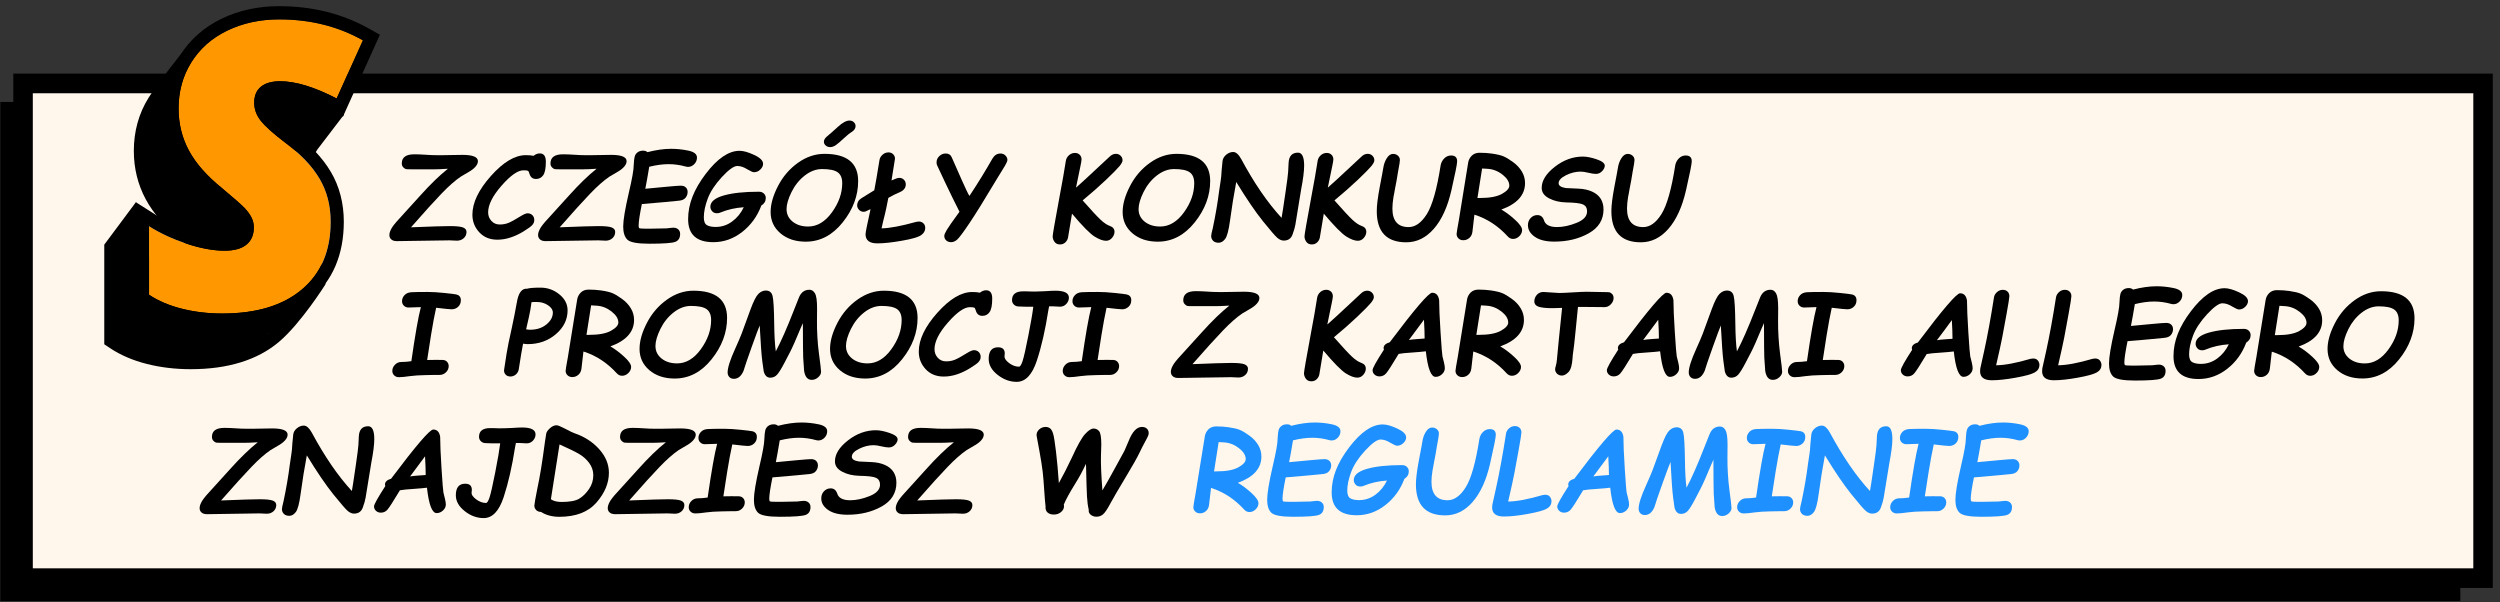 <svg width="332" height="80" viewBox="0 0 332 80" fill="none" xmlns="http://www.w3.org/2000/svg">
<rect x="0" y="0" width="332" height="80" fill="#333333" stroke="none"/>
<g clip-path="url(#clip0_202_126360)">
<path d="M326.729 13.54H0.043V79.817H326.729V13.54Z" fill="black"/>
<path d="M329.605 11.224H2.919V76.923H329.605V11.224Z" fill="#FFF7EB"/>
<path d="M331.043 78.08H1.768V9.777H331.043V78.08ZM4.357 75.476H328.455V12.382H4.357V75.476Z" fill="black"/>
<path d="M44.853 9.453C41.316 7.459 37.293 6.449 32.896 6.449C30.098 6.449 26.624 5.694 24.337 6.802C24.337 6.802 21.03 10.892 19.73 12.981C18.43 15.065 17.772 17.441 17.772 20.034C17.772 22.35 18.304 24.509 19.351 26.459C20.366 28.352 21.988 30.207 24.171 31.973C26.244 33.712 26.865 34.306 27.049 34.505C27.314 34.789 27.515 35.067 27.647 35.325C27.728 35.484 27.765 35.646 27.765 35.837C27.765 36.482 27.538 36.67 27.429 36.76C27.107 37.023 26.471 37.168 25.64 37.168C24.32 37.168 22.799 36.884 21.116 36.32C19.391 35.744 19.092 28.265 18.042 26.859L13.847 32.488V45.72L14.629 46.241C16.009 47.162 17.66 47.868 19.532 48.34C21.349 48.797 23.296 49.029 25.327 49.029C30.259 49.029 34.198 47.81 37.04 45.408C39.973 42.93 43.214 37.77 43.214 37.77C43.214 35.313 40.882 30.398 39.743 28.468C38.647 26.613 36.973 24.839 34.765 23.201C32.916 21.794 32.131 20.995 31.8 20.573C31.466 20.147 31.311 19.736 31.311 19.285C31.311 18.718 31.481 18.579 31.555 18.518C31.82 18.304 32.332 18.185 32.996 18.185C34.771 18.185 37.031 18.888 39.711 20.277L41.345 21.123L42.167 19.826L45.664 15.25L46.256 10.249L44.853 9.459V9.453ZM29.781 20.509C29.925 20.906 30.141 21.288 30.431 21.655C30.575 21.84 30.753 22.037 30.96 22.254C30.75 22.04 30.575 21.84 30.431 21.655C30.143 21.288 29.925 20.906 29.781 20.509C29.637 20.113 29.566 19.702 29.566 19.279C29.566 18.81 29.64 18.399 29.787 18.043C29.637 18.399 29.566 18.81 29.566 19.279C29.566 19.702 29.637 20.113 29.781 20.509ZM19.52 20.032C19.52 20.538 19.549 21.036 19.607 21.519C19.549 21.033 19.52 20.538 19.52 20.032ZM19.713 22.243C19.799 22.717 19.912 23.183 20.055 23.641C19.912 23.186 19.799 22.72 19.713 22.243ZM39.711 35.076C39.711 37.721 39.113 39.961 37.917 41.799C37.698 42.132 37.462 42.453 37.203 42.76C36.818 43.22 36.387 43.651 35.912 44.053C34.805 44.991 33.508 45.72 32.019 46.247C31.593 46.398 31.153 46.531 30.696 46.65C31.153 46.534 31.593 46.398 32.019 46.247C33.508 45.72 34.805 44.988 35.912 44.053C36.387 43.651 36.818 43.22 37.203 42.76C37.459 42.453 37.698 42.132 37.917 41.799C39.113 39.961 39.711 37.721 39.711 35.076C39.711 34.54 39.679 34.016 39.619 33.51C39.679 34.016 39.711 34.537 39.711 35.076ZM39.343 32.037C39.159 31.322 38.906 30.642 38.584 29.996C38.906 30.642 39.159 31.325 39.343 32.037ZM32.999 16.42C32.861 16.42 32.729 16.422 32.596 16.431C32.338 16.446 32.093 16.477 31.866 16.521C31.524 16.59 31.219 16.692 30.949 16.828C30.767 16.917 30.604 17.024 30.457 17.146C30.259 17.308 30.098 17.496 29.968 17.707C30.1 17.496 30.261 17.308 30.457 17.146C30.607 17.024 30.77 16.92 30.949 16.828C31.219 16.692 31.524 16.59 31.866 16.521C32.093 16.475 32.338 16.446 32.596 16.431C32.726 16.422 32.861 16.42 32.999 16.42ZM40.514 18.706C40.145 18.515 39.783 18.335 39.429 18.171C39.783 18.338 40.145 18.515 40.514 18.706L43.999 10.987C43.383 10.64 42.751 10.324 42.107 10.044C41.462 9.763 40.801 9.511 40.125 9.294C39.677 9.149 39.219 9.019 38.756 8.903C39.219 9.019 39.674 9.149 40.125 9.294C40.801 9.511 41.46 9.76 42.107 10.044C42.754 10.327 43.383 10.64 43.999 10.987L40.514 18.706Z" fill="black"/>
<path d="M43.907 29.446C43.907 33.293 42.642 36.285 40.111 38.424C37.58 40.566 34.052 41.634 29.525 41.634C27.63 41.634 25.841 41.423 24.153 40.997C22.465 40.572 21.01 39.955 19.791 39.139V30.043C21.237 30.96 22.894 31.73 24.76 32.355C26.627 32.98 28.32 33.29 29.833 33.29C31.107 33.29 32.07 33.021 32.726 32.485C33.379 31.95 33.707 31.186 33.707 30.199C33.707 29.73 33.603 29.293 33.396 28.885C33.189 28.477 32.896 28.072 32.519 27.664C32.139 27.256 31.124 26.358 29.471 24.975C27.457 23.348 25.994 21.684 25.082 19.985C24.171 18.289 23.713 16.425 23.713 14.399C23.713 12.13 24.277 10.09 25.404 8.281C26.532 6.469 28.125 5.066 30.181 4.07C32.237 3.074 34.541 2.577 37.089 2.577C41.204 2.577 44.902 3.503 48.192 5.358L44.706 13.077C41.762 11.552 39.257 10.79 37.192 10.79C36.091 10.79 35.242 11.034 34.65 11.517C34.054 12.003 33.758 12.712 33.758 13.65C33.758 14.498 34.046 15.291 34.624 16.029C35.199 16.764 36.298 17.748 37.917 18.978C39.947 20.486 41.454 22.069 42.434 23.733C43.415 25.397 43.907 27.302 43.907 29.449V29.446Z" fill="#FF9800"/>
<path d="M37.091 2.577C41.206 2.577 44.905 3.503 48.195 5.358L44.709 13.077C41.764 11.552 39.26 10.79 37.195 10.79C36.093 10.79 35.245 11.033 34.653 11.517C34.057 12.003 33.761 12.712 33.761 13.65C33.761 14.498 34.049 15.291 34.627 16.029C35.202 16.764 36.3 17.748 37.919 18.978C39.95 20.486 41.457 22.069 42.437 23.733C43.418 25.397 43.91 27.302 43.91 29.449C43.91 33.296 42.644 36.288 40.114 38.427C37.583 40.569 34.054 41.637 29.528 41.637C27.633 41.637 25.844 41.425 24.156 41C22.468 40.575 21.013 39.958 19.794 39.142V30.045C21.24 30.963 22.897 31.733 24.763 32.358C26.632 32.98 28.323 33.293 29.836 33.293C31.11 33.293 32.073 33.023 32.729 32.488C33.382 31.953 33.709 31.189 33.709 30.202C33.709 29.733 33.606 29.296 33.399 28.888C33.192 28.48 32.898 28.074 32.522 27.666C32.142 27.258 31.127 26.361 29.473 24.978C27.46 23.351 25.997 21.687 25.085 19.988C24.173 18.292 23.716 16.428 23.716 14.402C23.716 12.133 24.28 10.093 25.407 8.281C26.534 6.469 28.128 5.066 30.184 4.07C32.24 3.074 34.543 2.577 37.091 2.577ZM37.091 0.817C34.293 0.817 31.714 1.378 29.427 2.484C27.078 3.621 25.226 5.259 23.926 7.346C22.626 9.43 21.968 11.806 21.968 14.399C21.968 16.715 22.5 18.874 23.547 20.825C24.562 22.717 26.184 24.573 28.366 26.338C30.44 28.077 31.061 28.671 31.245 28.87C31.509 29.154 31.711 29.432 31.843 29.689C31.924 29.849 31.961 30.011 31.961 30.202C31.961 30.847 31.734 31.035 31.625 31.125C31.302 31.388 30.667 31.533 29.836 31.533C28.516 31.533 26.994 31.249 25.312 30.685C23.587 30.109 22.043 29.391 20.725 28.555L18.045 26.853V40.085L18.827 40.606C20.208 41.527 21.858 42.233 23.73 42.705C25.548 43.162 27.495 43.393 29.525 43.393C34.457 43.393 38.397 42.175 41.238 39.773C44.171 37.295 45.658 33.819 45.658 29.446C45.658 26.989 45.08 24.764 43.941 22.833C42.846 20.978 41.172 19.204 38.963 17.566C37.114 16.159 36.329 15.36 35.998 14.938C35.665 14.512 35.51 14.101 35.51 13.65C35.51 13.082 35.679 12.944 35.754 12.883C36.019 12.669 36.531 12.55 37.195 12.55C38.969 12.55 41.23 13.253 43.91 14.643L45.543 15.488L46.302 13.806L49.788 6.087L50.452 4.614L49.049 3.824C45.512 1.83 41.488 0.82 37.091 0.82V0.817Z" fill="black"/>
<path d="M54.567 30.187C57.173 30.08 58.892 30.025 59.727 30.025C60.604 30.025 61.193 30.086 61.498 30.21C61.803 30.335 61.952 30.532 61.952 30.801C61.952 31.131 61.831 31.409 61.587 31.629C61.343 31.849 61.044 31.961 60.687 31.961C60.54 31.961 60.325 31.953 60.04 31.933L59.681 31.918L52.698 32.022C52.379 32.022 52.135 31.947 51.965 31.796C51.795 31.646 51.709 31.452 51.709 31.215C51.709 30.977 51.792 30.7 51.962 30.384C52.132 30.069 52.474 29.629 52.991 29.076C53.509 28.52 54.444 27.49 55.798 25.982C57.153 24.474 58.381 23.282 59.482 22.411C58.717 22.46 58.128 22.486 57.711 22.486H54.743C54.297 22.486 54.024 22.477 53.92 22.46C53.817 22.442 53.696 22.364 53.561 22.228C53.426 22.092 53.357 21.916 53.357 21.704C53.357 20.897 53.909 20.492 55.016 20.492C55.482 20.492 55.982 20.512 56.523 20.55C57.058 20.59 57.558 20.61 58.03 20.61H58.734L61.409 20.567C62.781 20.567 63.468 20.845 63.468 21.403C63.468 21.641 63.364 21.881 63.154 22.124C62.947 22.367 62.663 22.593 62.306 22.801L61.19 23.458C60.445 23.962 59.594 24.711 58.637 25.707C57.679 26.703 56.333 28.19 54.599 30.167L54.57 30.196L54.567 30.187Z" fill="black"/>
<path d="M70.859 20.691C71.117 20.48 71.393 20.373 71.681 20.373C72.219 20.373 72.489 20.738 72.489 21.467C72.489 22.344 72.371 22.949 72.135 23.276C71.9 23.603 71.583 23.768 71.186 23.768C70.735 23.768 70.444 23.536 70.312 23.073C70.252 22.856 70.186 22.726 70.108 22.683C70.03 22.639 69.832 22.616 69.513 22.616C68.768 22.616 67.802 23.293 66.611 24.651C65.421 26.008 64.825 27.189 64.825 28.202C64.825 28.642 64.969 29.018 65.257 29.336C65.544 29.655 65.915 29.814 66.37 29.814C66.781 29.814 67.16 29.744 67.511 29.605C67.862 29.467 68.403 29.169 69.139 28.711C69.559 28.454 69.866 28.326 70.056 28.326C70.321 28.326 70.536 28.41 70.703 28.578C70.87 28.746 70.953 28.957 70.953 29.215C70.953 29.472 70.864 29.684 70.689 29.881C70.513 30.077 70.131 30.358 69.541 30.72C68.955 31.082 68.368 31.359 67.781 31.547C67.195 31.739 66.62 31.831 66.05 31.831C65.052 31.831 64.25 31.501 63.643 30.844C63.039 30.187 62.734 29.412 62.734 28.517C62.734 26.925 63.554 25.209 65.196 23.366C66.838 21.525 68.38 20.605 69.826 20.605C70.266 20.605 70.611 20.634 70.856 20.694L70.859 20.691Z" fill="black"/>
<path d="M74.312 30.187C76.918 30.08 78.637 30.025 79.471 30.025C80.349 30.025 80.938 30.086 81.243 30.21C81.548 30.335 81.697 30.532 81.697 30.801C81.697 31.131 81.576 31.409 81.335 31.629C81.093 31.849 80.791 31.961 80.435 31.961C80.288 31.961 80.072 31.953 79.788 31.933L79.428 31.918L72.449 32.022C72.13 32.022 71.885 31.947 71.713 31.796C71.54 31.646 71.457 31.452 71.457 31.215C71.457 30.977 71.54 30.7 71.71 30.384C71.879 30.069 72.222 29.629 72.739 29.076C73.257 28.52 74.192 27.49 75.546 25.982C76.9 24.474 78.128 23.282 79.23 22.411C78.465 22.46 77.875 22.486 77.458 22.486H74.491C74.045 22.486 73.772 22.477 73.668 22.46C73.565 22.442 73.444 22.364 73.309 22.228C73.171 22.089 73.102 21.916 73.102 21.704C73.102 20.897 73.657 20.492 74.764 20.492C75.23 20.492 75.73 20.512 76.271 20.55C76.806 20.59 77.306 20.61 77.778 20.61H78.482L81.157 20.567C82.528 20.567 83.213 20.845 83.213 21.403C83.213 21.641 83.109 21.881 82.899 22.124C82.692 22.367 82.408 22.593 82.051 22.801L80.935 23.458C80.19 23.962 79.339 24.711 78.382 25.707C77.424 26.703 76.078 28.19 74.344 30.167L74.315 30.196L74.312 30.187Z" fill="black"/>
<path d="M86.218 22.147C86.022 23.339 85.847 24.315 85.698 25.067C86.304 25.018 87.276 24.925 88.614 24.792C89.56 24.703 90.161 24.659 90.422 24.659C90.696 24.659 90.914 24.734 91.075 24.888C91.236 25.041 91.317 25.244 91.317 25.493C91.317 25.779 91.225 26.034 91.041 26.263C90.857 26.488 90.56 26.619 90.155 26.653C89.749 26.688 89.12 26.749 88.266 26.836C87.414 26.922 86.405 27.009 85.237 27.099C84.953 28.494 84.812 29.438 84.812 29.932C84.812 30.106 84.832 30.222 84.869 30.28C84.909 30.338 85.209 30.369 85.766 30.369H86.339L88.522 30.326C88.585 30.326 88.812 30.3 89.206 30.251C89.54 30.207 89.81 30.259 90.014 30.413C90.218 30.566 90.322 30.783 90.322 31.064C90.322 31.591 90.112 31.941 89.695 32.112C89.275 32.282 88.122 32.366 86.23 32.366C84.642 32.366 83.667 32.184 83.305 31.817C82.942 31.449 82.761 30.873 82.761 30.089C82.761 29.249 83.006 27.77 83.498 25.643C83.938 23.785 84.159 22.544 84.159 21.916C84.182 21.389 84.225 21.012 84.288 20.787C84.352 20.561 84.478 20.376 84.671 20.228C84.864 20.081 85.117 20.005 85.424 20.005C85.646 20.005 85.83 20.072 85.982 20.205C87.13 19.91 88.176 19.762 89.128 19.762C89.882 19.762 90.644 19.843 91.409 20.002C92.177 20.162 92.559 20.471 92.559 20.931C92.559 21.261 92.441 21.548 92.203 21.794C91.964 22.037 91.691 22.162 91.383 22.162C91.274 22.162 91.17 22.147 91.067 22.118C90.302 21.907 89.545 21.8 88.795 21.8C88.007 21.8 87.147 21.916 86.215 22.147H86.218Z" fill="black"/>
<path d="M101.106 27.296C100.568 28.731 99.717 29.901 98.561 30.804C97.402 31.709 96.125 32.161 94.727 32.161C92.499 32.161 91.383 31.142 91.383 29.108C91.383 27.073 92.159 25.148 93.712 23.099C95.265 21.05 96.766 20.026 98.216 20.026C98.719 20.026 99.366 20.208 100.157 20.576C100.945 20.943 101.339 21.337 101.339 21.756C101.339 22.023 101.215 22.274 100.971 22.515C100.726 22.755 100.444 22.873 100.125 22.873C99.978 22.873 99.671 22.738 99.208 22.465C98.768 22.185 98.331 22.043 97.899 22.043C97.468 22.043 96.772 22.532 95.866 23.51C94.963 24.488 94.336 25.444 93.988 26.375C93.64 27.307 93.468 28.138 93.468 28.867C93.468 29.406 93.609 29.75 93.891 29.906C94.172 30.063 94.555 30.138 95.041 30.138C95.843 30.138 96.574 29.898 97.229 29.414C97.885 28.931 98.4 28.3 98.773 27.522C97.661 27.594 96.631 27.828 95.688 28.216C95.561 28.286 95.4 28.32 95.21 28.32C94.94 28.32 94.727 28.231 94.572 28.051C94.414 27.872 94.336 27.675 94.336 27.464C94.336 26.804 94.917 26.303 96.082 25.967C97.244 25.629 98.814 25.461 100.789 25.461C101.063 25.461 101.284 25.542 101.448 25.704C101.612 25.866 101.695 26.063 101.695 26.294C101.695 26.72 101.5 27.053 101.109 27.293L101.106 27.296Z" fill="black"/>
<path d="M102.34 28.144C102.34 27.108 102.667 25.962 103.32 24.7C103.973 23.441 104.856 22.413 105.969 21.62C107.082 20.827 108.255 20.431 109.489 20.431C112.471 20.431 113.963 21.638 113.963 24.049C113.963 25.991 113.279 27.817 111.913 29.527C110.547 31.238 108.911 32.094 107.004 32.094C105.638 32.094 104.517 31.724 103.645 30.986C102.774 30.248 102.337 29.299 102.337 28.147L102.34 28.144ZM104.456 27.782C104.456 28.454 104.726 29.003 105.264 29.435C105.802 29.866 106.489 30.083 107.32 30.083C108.52 30.083 109.575 29.455 110.484 28.196C111.392 26.937 111.847 25.649 111.847 24.329C111.847 23.649 111.646 23.166 111.243 22.879C110.84 22.593 110.15 22.451 109.169 22.451C108.376 22.451 107.611 22.738 106.877 23.308C106.144 23.881 105.555 24.61 105.115 25.502C104.675 26.393 104.453 27.151 104.453 27.782H104.456ZM110.239 19.537C110.009 19.537 109.814 19.464 109.653 19.322C109.492 19.181 109.411 19.013 109.411 18.819C109.411 18.573 109.566 18.324 109.877 18.072C110.187 17.82 110.65 17.415 111.263 16.851C111.876 16.289 112.39 16.009 112.807 16.009C113.046 16.009 113.244 16.081 113.394 16.231C113.546 16.379 113.621 16.55 113.621 16.741C113.621 17.033 113.46 17.288 113.135 17.511C112.856 17.67 112.482 17.968 112.019 18.405C111.637 18.764 111.312 19.045 111.042 19.241C110.771 19.438 110.504 19.537 110.239 19.537Z" fill="black"/>
<path d="M117.066 30.326C118.13 30.312 119.666 30.022 121.682 29.461C121.82 29.432 121.929 29.418 122.013 29.418C122.263 29.418 122.467 29.498 122.631 29.658C122.792 29.817 122.872 30.022 122.872 30.274C122.872 30.653 122.688 30.974 122.32 31.232C121.952 31.49 121.104 31.739 119.769 31.97C118.438 32.205 117.348 32.32 116.508 32.32C115.464 32.32 114.944 31.915 114.944 31.108C114.944 30.87 115.165 29.768 115.605 27.794L115.459 27.837C115.433 27.843 115.306 27.904 115.076 28.023C114.958 28.092 114.835 28.127 114.702 28.127C114.449 28.127 114.239 28.037 114.075 27.86C113.912 27.684 113.828 27.487 113.828 27.27C113.828 27.117 113.868 26.952 113.952 26.775C114.035 26.599 114.239 26.41 114.57 26.216C114.898 26.023 115.41 25.704 116.106 25.267C116.261 24.474 116.494 23.134 116.796 21.25C116.836 20.99 116.968 20.755 117.201 20.547C117.431 20.341 117.693 20.237 117.986 20.237C118.245 20.237 118.455 20.321 118.616 20.486C118.774 20.651 118.855 20.848 118.855 21.073C118.855 21.134 118.7 22.098 118.392 23.965C118.892 23.733 119.232 23.617 119.413 23.617C119.663 23.617 119.87 23.701 120.037 23.866C120.204 24.031 120.287 24.237 120.287 24.483C120.287 24.937 120.031 25.279 119.516 25.51C118.981 25.733 118.467 25.988 117.972 26.28C117.762 27.368 117.604 28.112 117.503 28.506C117.348 29.108 117.201 29.713 117.069 30.326H117.066Z" fill="black"/>
<path d="M127.419 28.115C126.832 26.966 126.197 25.672 125.515 24.231L124.434 21.924C124.394 21.817 124.374 21.698 124.374 21.568C124.374 21.244 124.494 20.963 124.739 20.732C124.983 20.5 125.262 20.384 125.581 20.384C125.984 20.384 126.251 20.552 126.389 20.888L127.735 23.936C128.236 25.064 128.569 25.759 128.742 26.022C129.855 24.341 130.873 22.685 131.799 21.053C132.063 20.61 132.417 20.387 132.866 20.387C133.13 20.387 133.349 20.477 133.524 20.654C133.697 20.83 133.786 21.027 133.786 21.244C133.786 21.426 133.576 21.849 133.153 22.509C132.952 22.824 132.699 23.235 132.397 23.745C130.761 26.485 129.533 28.462 128.716 29.675C127.899 30.888 127.361 31.605 127.103 31.828C126.844 32.051 126.579 32.161 126.306 32.161C126.05 32.161 125.837 32.086 125.662 31.932C125.489 31.779 125.4 31.579 125.4 31.333C125.4 31.171 125.512 30.899 125.74 30.52C125.964 30.141 126.525 29.339 127.422 28.118L127.419 28.115Z" fill="black"/>
<path d="M141.85 31.472C141.806 31.753 141.686 31.987 141.49 32.178C141.295 32.369 141.053 32.462 140.771 32.462C140.449 32.462 140.205 32.346 140.041 32.118C139.877 31.889 139.793 31.646 139.793 31.388C139.793 31.163 140.09 29.452 140.682 26.263C141.07 24.225 141.358 22.578 141.551 21.322C141.605 21.042 141.746 20.801 141.973 20.605C142.2 20.408 142.462 20.309 142.755 20.309C143.006 20.309 143.213 20.39 143.38 20.549C143.546 20.709 143.63 20.914 143.63 21.166C143.63 21.314 143.578 21.626 143.474 22.107L142.894 24.917C143.049 24.81 144.536 23.441 147.348 20.813C147.604 20.558 147.883 20.428 148.185 20.428C148.435 20.428 148.645 20.512 148.818 20.68C148.99 20.848 149.074 21.05 149.074 21.288C149.074 21.476 148.941 21.733 148.674 22.06C148.406 22.387 147.817 22.986 146.905 23.855C145.994 24.723 144.95 25.64 143.774 26.613C144.93 27.924 145.729 28.784 146.169 29.192C146.609 29.6 147.006 29.866 147.36 29.993C147.791 30.135 148.007 30.401 148.007 30.783C148.007 31.064 147.897 31.333 147.679 31.591C147.46 31.849 147.193 31.976 146.874 31.976C146.471 31.976 145.968 31.791 145.364 31.417C144.76 31.044 143.759 30.031 142.362 28.375L141.847 31.475L141.85 31.472Z" fill="black"/>
<path d="M149.088 28.144C149.088 27.108 149.416 25.962 150.068 24.7C150.721 23.441 151.604 22.413 152.717 21.62C153.83 20.827 155.003 20.431 156.237 20.431C159.219 20.431 160.712 21.638 160.712 24.049C160.712 25.991 160.027 27.817 158.661 29.527C157.295 31.238 155.659 32.094 153.752 32.094C152.386 32.094 151.265 31.724 150.393 30.986C149.522 30.248 149.085 29.299 149.085 28.147L149.088 28.144ZM151.204 27.782C151.204 28.454 151.475 29.003 152.012 29.435C152.55 29.866 153.238 30.083 154.069 30.083C155.268 30.083 156.323 29.455 157.232 28.196C158.141 26.937 158.595 25.649 158.595 24.329C158.595 23.649 158.394 23.166 157.991 22.879C157.589 22.593 156.898 22.451 155.918 22.451C155.124 22.451 154.359 22.738 153.626 23.308C152.892 23.881 152.303 24.61 151.863 25.502C151.423 26.393 151.202 27.151 151.202 27.782H151.204Z" fill="black"/>
<path d="M164.174 24.159C163.855 25.84 163.579 27.559 163.343 29.313C163.17 30.59 162.958 31.397 162.699 31.733C162.44 32.068 162.152 32.236 161.836 32.236C161.52 32.236 161.255 32.147 161.091 31.967C160.927 31.788 160.844 31.582 160.844 31.351C160.844 31.197 160.916 30.847 161.057 30.3C161.419 28.595 161.701 26.949 161.902 25.36L162.109 23.97C162.167 23.62 162.21 23.174 162.233 22.633C162.273 22.115 162.314 21.696 162.354 21.377C162.394 21.059 162.561 20.778 162.846 20.541C163.133 20.303 163.441 20.185 163.769 20.185C164.131 20.185 164.488 20.497 164.836 21.125C166.544 24.309 168.33 26.914 170.193 28.934L170.377 27.817C170.392 27.727 170.507 26.951 170.722 25.487C170.938 24.023 171.053 23.125 171.067 22.795L171.125 21.641C171.168 20.729 171.585 20.272 172.373 20.272C172.916 20.272 173.19 20.845 173.19 21.988C173.19 22.732 173.057 23.785 172.793 25.145L172.028 29.825C171.97 30.181 171.841 30.624 171.645 31.154C171.45 31.683 171.059 31.95 170.478 31.95C170.205 31.95 169.926 31.831 169.647 31.599C169.368 31.368 168.724 30.624 167.717 29.374C166.711 28.124 165.529 26.387 164.171 24.164L164.174 24.159Z" fill="black"/>
<path d="M175.292 31.472C175.249 31.753 175.128 31.987 174.932 32.178C174.737 32.369 174.495 32.462 174.213 32.462C173.891 32.462 173.647 32.346 173.483 32.118C173.319 31.889 173.236 31.646 173.236 31.388C173.236 31.163 173.532 29.452 174.124 26.263C174.51 24.225 174.8 22.578 174.99 21.322C175.044 21.042 175.185 20.801 175.413 20.605C175.64 20.408 175.901 20.309 176.195 20.309C176.445 20.309 176.652 20.39 176.819 20.549C176.986 20.709 177.069 20.914 177.069 21.166C177.069 21.314 177.017 21.626 176.914 22.107L176.333 24.917C176.491 24.81 177.975 23.441 180.787 20.813C181.043 20.558 181.322 20.428 181.624 20.428C181.874 20.428 182.084 20.512 182.257 20.68C182.429 20.848 182.513 21.05 182.513 21.288C182.513 21.476 182.381 21.733 182.113 22.06C181.846 22.387 181.256 22.986 180.344 23.855C179.433 24.723 178.389 25.64 177.213 26.613C178.369 27.924 179.168 28.784 179.608 29.192C180.048 29.6 180.445 29.866 180.799 29.993C181.23 30.135 181.446 30.401 181.446 30.783C181.446 31.064 181.337 31.333 181.118 31.591C180.899 31.849 180.632 31.976 180.313 31.976C179.91 31.976 179.407 31.791 178.803 31.417C178.199 31.044 177.198 30.031 175.801 28.375L175.286 31.475L175.292 31.472Z" fill="black"/>
<path d="M185.676 22.709L185.463 23.997C185.4 24.387 185.331 24.743 185.256 25.07L185.147 25.693C185.113 25.875 185.084 26.023 185.058 26.135C184.96 26.737 184.911 27.253 184.911 27.681C184.911 29.334 185.63 30.158 187.065 30.158C187.957 30.158 188.765 29.579 189.489 28.425C190.214 27.267 190.824 25.111 191.318 21.95C191.382 21.594 191.543 21.291 191.799 21.033C192.055 20.775 192.359 20.648 192.707 20.648C193.242 20.648 193.51 20.906 193.51 21.418C193.51 21.756 193.257 23.036 192.751 25.253C192.244 27.47 191.465 29.177 190.418 30.378C189.369 31.579 188.146 32.178 186.752 32.178C184.141 32.178 182.835 30.795 182.835 28.031C182.835 27.29 182.967 26.222 183.232 24.822L183.554 23.12C183.611 22.839 183.663 22.549 183.709 22.254C183.778 21.791 183.934 21.372 184.172 20.998C184.411 20.625 184.69 20.437 185.003 20.437C185.248 20.437 185.461 20.515 185.639 20.668C185.817 20.825 185.906 21.018 185.906 21.256C185.906 21.432 185.832 21.919 185.679 22.712L185.676 22.709Z" fill="black"/>
<path d="M195.802 28.509L195.537 30.786C195.494 31.131 195.356 31.403 195.123 31.602C194.89 31.802 194.626 31.903 194.326 31.903C194.062 31.903 193.846 31.822 193.682 31.66C193.518 31.498 193.435 31.304 193.435 31.076C193.435 30.948 193.536 30.335 193.737 29.235L194.971 21.603C195.025 21.253 195.183 20.946 195.445 20.683C195.707 20.419 196.055 20.286 196.492 20.286C197.07 20.286 197.616 20.324 198.131 20.396C198.807 20.494 199.316 20.616 199.655 20.758C199.995 20.9 200.414 21.151 200.915 21.513C201.415 21.872 201.809 22.292 202.094 22.767C202.381 23.241 202.525 23.759 202.525 24.315C202.525 25.898 201.476 27.067 199.379 27.828C199.966 28.164 200.573 28.616 201.197 29.186C201.821 29.756 202.134 30.21 202.134 30.549C202.134 30.85 202.01 31.122 201.766 31.365C201.522 31.608 201.243 31.73 200.929 31.73C200.665 31.73 200.435 31.623 200.239 31.411C198.959 30.005 197.481 29.038 195.802 28.506V28.509ZM196.823 22.376L196.204 26.294H196.521C197.835 26.294 198.815 26.112 199.463 25.747C200.112 25.383 200.437 25.018 200.437 24.654C200.437 24.15 200.135 23.664 199.534 23.192C198.933 22.72 198.272 22.463 197.55 22.419C197.544 22.419 197.303 22.405 196.823 22.376Z" fill="black"/>
<path d="M202.908 29.927C202.908 29.527 203.031 29.2 203.276 28.946C203.52 28.691 203.816 28.564 204.164 28.564C204.59 28.564 204.883 28.789 205.039 29.244C205.214 29.852 205.795 30.153 206.781 30.153C207.581 30.153 208.444 29.967 209.372 29.594C210.301 29.221 210.764 28.714 210.764 28.066C210.764 27.626 210.592 27.325 210.247 27.16C209.902 26.995 209.157 26.902 208.015 26.882C207.129 26.862 206.362 26.682 205.712 26.338C205.062 25.997 204.737 25.536 204.737 24.957C204.737 23.991 205.318 23.056 206.479 22.15C207.641 21.247 208.884 20.793 210.212 20.793C210.715 20.793 211.328 20.914 212.041 21.157C212.757 21.401 213.114 21.684 213.114 22.005C213.114 22.231 212.999 22.471 212.769 22.72C212.539 22.969 212.26 23.094 211.932 23.094C211.682 23.094 211.342 23.041 210.911 22.937C210.508 22.839 210.172 22.79 209.896 22.79C209.255 22.79 208.607 22.952 207.96 23.273C207.311 23.597 206.986 23.95 206.986 24.335C206.986 24.659 207.305 24.873 207.94 24.972L209.646 25.053C210.316 25.082 210.908 25.209 211.417 25.438C211.926 25.664 212.309 25.979 212.565 26.381C212.82 26.784 212.947 27.261 212.947 27.811C212.947 29.186 212.294 30.242 210.986 30.98C209.677 31.718 208.153 32.086 206.408 32.086C205.292 32.086 204.429 31.872 203.822 31.446C203.215 31.021 202.911 30.511 202.911 29.918L202.908 29.927Z" fill="black"/>
<path d="M216.832 22.709L216.619 23.997C216.556 24.387 216.487 24.743 216.412 25.07L216.303 25.693C216.268 25.875 216.24 26.023 216.214 26.135C216.116 26.737 216.067 27.253 216.067 27.681C216.067 29.334 216.786 30.158 218.221 30.158C219.113 30.158 219.921 29.579 220.645 28.425C221.37 27.267 221.98 25.111 222.474 21.95C222.538 21.594 222.699 21.291 222.955 21.033C223.211 20.775 223.515 20.648 223.863 20.648C224.398 20.648 224.666 20.906 224.666 21.418C224.666 21.756 224.413 23.036 223.906 25.253C223.4 27.47 222.621 29.177 221.574 30.378C220.525 31.579 219.302 32.178 217.908 32.178C215.296 32.178 213.991 30.795 213.991 28.031C213.991 27.29 214.123 26.222 214.388 24.822L214.71 23.12C214.767 22.839 214.819 22.549 214.865 22.254C214.934 21.791 215.089 21.372 215.328 20.998C215.567 20.625 215.846 20.437 216.159 20.437C216.404 20.437 216.616 20.515 216.795 20.668C216.973 20.825 217.062 21.018 217.062 21.256C217.062 21.432 216.987 21.919 216.835 22.712L216.832 22.709Z" fill="black"/>
<path d="M57.918 40.87C57.702 41.831 57.478 43.038 57.242 44.487L56.727 47.807L57.711 47.793C58.13 47.787 58.478 47.79 58.752 47.796C59.025 47.801 59.232 47.888 59.373 48.05C59.514 48.212 59.586 48.401 59.586 48.612C59.586 48.927 59.468 49.202 59.229 49.437C58.99 49.671 58.717 49.787 58.404 49.787H57.889C57.688 49.787 57.449 49.793 57.17 49.801L56.442 49.816C55.657 49.83 54.993 49.874 54.444 49.949C53.811 50.041 53.325 50.091 52.983 50.091C52.724 50.091 52.511 50.01 52.347 49.85C52.183 49.691 52.1 49.495 52.1 49.263C52.1 48.947 52.218 48.67 52.457 48.429C52.695 48.189 52.974 48.071 53.299 48.071C53.705 48.071 54.15 48.036 54.628 47.966C55.128 44.485 55.548 42.091 55.89 40.786L54.28 40.838C54.041 40.847 53.831 40.774 53.656 40.615C53.48 40.456 53.391 40.25 53.391 39.993C53.391 39.698 53.501 39.431 53.719 39.197C53.938 38.962 54.239 38.832 54.622 38.809C55.007 38.786 55.726 38.772 56.779 38.772C57.414 38.772 58.159 38.815 59.013 38.905C59.867 38.994 60.391 39.058 60.586 39.101C60.782 39.145 60.934 39.226 61.041 39.353C61.147 39.478 61.202 39.651 61.202 39.868C61.202 40.227 61.081 40.52 60.839 40.742C60.598 40.965 60.313 41.075 59.982 41.075C59.744 41.075 59.054 41.006 57.918 40.87Z" fill="black"/>
<path d="M69.464 45.639C69.326 46.314 69.136 47.451 68.891 49.049C68.843 49.324 68.713 49.552 68.503 49.732C68.293 49.911 68.049 50.001 67.776 50.001C67.502 50.001 67.278 49.905 67.117 49.717C66.959 49.526 66.904 49.303 66.953 49.049L67.27 46.985C67.388 46.227 67.618 45.089 67.96 43.576C68.21 42.432 68.434 41.295 68.635 40.166C68.846 38.884 69.306 38.276 70.01 38.34C70.298 38.247 70.89 38.198 71.782 38.198C72.716 38.198 73.55 38.496 74.281 39.09C75.011 39.683 75.376 40.392 75.376 41.217C75.376 42.435 74.859 43.486 73.826 44.372C72.794 45.257 71.546 45.7 70.085 45.7C69.924 45.7 69.717 45.68 69.467 45.639H69.464ZM71.316 40.108H70.904C70.787 40.108 70.68 40.114 70.588 40.123L70.427 41.173C70.378 41.503 70.191 42.357 69.869 43.732C70.073 43.773 70.246 43.79 70.384 43.79C71.261 43.79 71.986 43.558 72.558 43.089C73.13 42.623 73.418 42.097 73.418 41.509C73.418 41.145 73.202 40.82 72.771 40.534C72.34 40.247 71.853 40.105 71.316 40.105V40.108Z" fill="black"/>
<path d="M77.481 46.681L77.217 48.959C77.174 49.303 77.036 49.575 76.803 49.775C76.57 49.975 76.305 50.076 76.006 50.076C75.742 50.076 75.526 49.995 75.362 49.833C75.198 49.671 75.115 49.477 75.115 49.248C75.115 49.121 75.215 48.507 75.417 47.408L76.65 39.776C76.705 39.425 76.863 39.119 77.125 38.855C77.386 38.592 77.734 38.459 78.172 38.459C78.75 38.459 79.296 38.496 79.811 38.569C80.487 38.667 80.996 38.789 81.335 38.931C81.674 39.072 82.094 39.324 82.594 39.686C83.095 40.045 83.486 40.464 83.773 40.939C84.061 41.414 84.205 41.932 84.205 42.487C84.205 44.071 83.155 45.24 81.059 46.001C81.645 46.337 82.252 46.788 82.876 47.358C83.5 47.929 83.814 48.383 83.814 48.722C83.814 49.023 83.69 49.295 83.446 49.538C83.201 49.781 82.922 49.902 82.609 49.902C82.344 49.902 82.114 49.795 81.919 49.584C80.639 48.178 79.161 47.211 77.481 46.678V46.681ZM78.502 40.551L77.884 44.47H78.2C79.512 44.47 80.495 44.288 81.142 43.923C81.789 43.558 82.117 43.194 82.117 42.829C82.117 42.325 81.815 41.839 81.214 41.367C80.613 40.896 79.952 40.638 79.23 40.595C79.224 40.595 78.983 40.58 78.502 40.551Z" fill="black"/>
<path d="M84.933 46.319C84.933 45.283 85.26 44.137 85.913 42.875C86.566 41.616 87.449 40.589 88.562 39.796C89.675 39.003 90.848 38.606 92.082 38.606C95.067 38.606 96.556 39.813 96.556 42.224C96.556 44.166 95.872 45.992 94.506 47.703C93.14 49.413 91.504 50.27 89.597 50.27C88.231 50.27 87.112 49.9 86.238 49.162C85.367 48.424 84.93 47.474 84.93 46.322L84.933 46.319ZM87.046 45.958C87.046 46.629 87.317 47.179 87.854 47.61C88.392 48.041 89.079 48.259 89.91 48.259C91.11 48.259 92.165 47.63 93.074 46.372C93.983 45.113 94.437 43.825 94.437 42.505C94.437 41.825 94.236 41.342 93.833 41.055C93.43 40.768 92.74 40.627 91.76 40.627C90.966 40.627 90.201 40.913 89.468 41.483C88.731 42.056 88.145 42.786 87.705 43.677C87.265 44.569 87.043 45.327 87.043 45.958H87.046Z" fill="black"/>
<path d="M100.893 43.214C100.735 43.57 100.378 44.528 99.82 46.088C99.262 47.648 98.903 48.704 98.739 49.257C98.434 49.957 98.008 50.308 97.459 50.308C97.203 50.308 97.002 50.227 96.853 50.067C96.703 49.908 96.628 49.703 96.628 49.457C96.628 48.831 96.959 47.79 97.62 46.337C98.008 45.48 98.293 44.812 98.48 44.334L99.671 41.081C100.068 40.007 100.416 39.321 100.715 39.026C101.014 38.731 101.342 38.583 101.698 38.583C102.184 38.583 102.483 38.829 102.601 39.324C102.719 39.819 102.791 41.035 102.814 42.977C102.834 44.594 102.906 45.822 103.027 46.658C103.717 45.356 104.514 43.55 105.414 41.237L106.089 39.535C106.368 38.829 106.837 38.479 107.493 38.479C107.798 38.479 108.042 38.638 108.229 38.959C108.416 39.281 108.508 39.938 108.508 40.933L108.494 42.687C108.488 43.324 108.508 44.019 108.551 44.777C108.594 45.535 108.663 46.261 108.758 46.962C108.945 48.328 109.037 49.133 109.037 49.381C109.037 49.63 108.911 49.873 108.655 50.102C108.402 50.331 108.114 50.447 107.795 50.447C107.257 50.447 106.921 50.056 106.788 49.277L106.665 47.494C106.644 47.199 106.63 45.674 106.621 42.916C106.538 43.078 106.437 43.306 106.319 43.596C105.693 45.115 105.221 46.175 104.907 46.777L104.194 48.146C103.777 48.944 103.447 49.48 103.202 49.749C102.958 50.021 102.65 50.157 102.285 50.157C101.868 50.157 101.583 49.882 101.425 49.335L101.232 47.96C101.129 47.205 101.014 45.625 100.887 43.22L100.893 43.214Z" fill="black"/>
<path d="M110.231 46.319C110.231 45.283 110.558 44.137 111.211 42.875C111.864 41.616 112.747 40.589 113.86 39.796C114.973 39.003 116.146 38.606 117.38 38.606C120.362 38.606 121.854 39.813 121.854 42.224C121.854 44.166 121.17 45.992 119.804 47.703C118.438 49.413 116.802 50.27 114.895 50.27C113.529 50.27 112.407 49.9 111.536 49.162C110.665 48.424 110.228 47.474 110.228 46.322L110.231 46.319ZM112.347 45.958C112.347 46.629 112.617 47.179 113.155 47.61C113.693 48.041 114.38 48.259 115.211 48.259C116.411 48.259 117.466 47.63 118.375 46.372C119.283 45.113 119.738 43.825 119.738 42.505C119.738 41.825 119.536 41.342 119.134 41.055C118.731 40.768 118.041 40.627 117.06 40.627C116.267 40.627 115.502 40.913 114.768 41.483C114.035 42.056 113.446 42.786 113.006 43.677C112.566 44.569 112.344 45.327 112.344 45.958H112.347Z" fill="black"/>
<path d="M130.137 38.867C130.395 38.656 130.671 38.549 130.959 38.549C131.497 38.549 131.767 38.913 131.767 39.643C131.767 40.52 131.649 41.124 131.413 41.452C131.178 41.779 130.861 41.944 130.464 41.944C130.013 41.944 129.722 41.712 129.59 41.249C129.533 41.032 129.464 40.902 129.386 40.858C129.308 40.815 129.11 40.792 128.791 40.792C128.046 40.792 127.08 41.469 125.889 42.826C124.699 44.184 124.103 45.364 124.103 46.377C124.103 46.817 124.247 47.194 124.535 47.512C124.822 47.83 125.193 47.989 125.648 47.989C126.059 47.989 126.438 47.92 126.789 47.781C127.14 47.642 127.684 47.344 128.417 46.887C128.837 46.629 129.144 46.502 129.334 46.502C129.599 46.502 129.815 46.586 129.981 46.754C130.148 46.922 130.231 47.133 130.231 47.39C130.231 47.648 130.142 47.859 129.967 48.056C129.792 48.253 129.409 48.534 128.819 48.895C128.23 49.257 127.646 49.535 127.06 49.723C126.473 49.914 125.898 50.007 125.328 50.007C124.33 50.007 123.528 49.677 122.921 49.02C122.315 48.363 122.013 47.587 122.013 46.693C122.013 45.101 122.832 43.385 124.474 41.541C126.116 39.7 127.658 38.78 129.104 38.78C129.544 38.78 129.886 38.809 130.134 38.87L130.137 38.867Z" fill="black"/>
<path d="M139.322 40.684L139.284 40.884C139.264 40.962 139.244 41.075 139.218 41.217C138.816 43.81 138.307 46.042 137.688 47.908C137.07 49.778 136.179 50.71 135.014 50.71C134.108 50.71 133.263 50.397 132.475 49.775C131.69 49.153 131.296 48.447 131.296 47.665C131.296 46.635 131.713 46.12 132.544 46.12C133.136 46.12 133.432 46.395 133.432 46.942C133.432 47.04 133.421 47.147 133.403 47.26C133.36 47.555 133.556 47.868 133.99 48.201C134.427 48.531 134.873 48.696 135.327 48.696C135.474 48.696 135.629 48.453 135.793 47.966C135.957 47.48 136.213 46.363 136.558 44.609C136.903 42.855 137.125 41.564 137.222 40.731H136.187L135.313 40.702C135.037 40.702 134.818 40.618 134.649 40.453C134.479 40.288 134.396 40.088 134.396 39.857C134.396 39.078 134.893 38.688 135.888 38.688H136.196C136.322 38.688 136.466 38.693 136.621 38.702L137.056 38.716C137.355 38.725 137.918 38.711 138.747 38.673C139.379 38.63 139.845 38.606 140.15 38.606C141.349 38.606 141.95 38.913 141.95 39.53C141.95 39.837 141.838 40.111 141.611 40.357C141.387 40.603 141.105 40.728 140.765 40.728L139.891 40.684H139.319H139.322Z" fill="black"/>
<path d="M146.951 40.87C146.735 41.831 146.511 43.038 146.275 44.487L145.761 47.807L146.744 47.793C147.164 47.787 147.512 47.79 147.785 47.796C148.058 47.801 148.262 47.888 148.406 48.05C148.547 48.212 148.619 48.401 148.619 48.612C148.619 48.927 148.501 49.202 148.262 49.437C148.024 49.671 147.751 49.787 147.437 49.787H146.922C146.721 49.787 146.482 49.793 146.203 49.801L145.476 49.816C144.694 49.83 144.027 49.874 143.477 49.949C142.845 50.041 142.359 50.091 142.013 50.091C141.755 50.091 141.542 50.01 141.378 49.85C141.214 49.691 141.131 49.495 141.131 49.263C141.131 48.947 141.249 48.67 141.487 48.429C141.726 48.189 142.005 48.071 142.33 48.071C142.735 48.071 143.181 48.036 143.658 47.966C144.159 44.485 144.579 42.091 144.921 40.786L143.31 40.838C143.072 40.847 142.862 40.774 142.686 40.615C142.511 40.456 142.422 40.25 142.422 39.993C142.422 39.698 142.531 39.431 142.75 39.197C142.968 38.962 143.27 38.832 143.653 38.809C144.038 38.786 144.757 38.772 145.809 38.772C146.445 38.772 147.19 38.815 148.044 38.905C148.895 38.994 149.421 39.058 149.617 39.101C149.813 39.145 149.965 39.226 150.071 39.353C150.181 39.478 150.232 39.651 150.232 39.868C150.232 40.227 150.112 40.52 149.867 40.742C149.626 40.965 149.341 41.075 149.01 41.075C148.772 41.075 148.081 41.006 146.945 40.87H146.951Z" fill="black"/>
<path d="M158.348 48.36C160.953 48.253 162.673 48.198 163.507 48.198C164.384 48.198 164.974 48.259 165.278 48.383C165.583 48.508 165.733 48.704 165.733 48.973C165.733 49.303 165.612 49.581 165.368 49.801C165.123 50.021 164.824 50.134 164.467 50.134C164.321 50.134 164.105 50.125 163.82 50.105L163.461 50.091L156.479 50.195C156.159 50.195 155.915 50.12 155.745 49.969C155.576 49.819 155.489 49.625 155.489 49.387C155.489 49.15 155.573 48.872 155.742 48.557C155.912 48.241 156.254 47.801 156.772 47.248C157.289 46.693 158.224 45.663 159.579 44.155C160.933 42.647 162.161 41.454 163.262 40.583C162.497 40.632 161.908 40.658 161.491 40.658H158.523C158.077 40.658 157.804 40.65 157.701 40.632C157.597 40.615 157.476 40.537 157.341 40.401C157.206 40.265 157.137 40.088 157.137 39.877C157.137 39.069 157.689 38.664 158.796 38.664C159.262 38.664 159.763 38.685 160.303 38.722C160.838 38.763 161.339 38.783 161.81 38.783H162.515L165.189 38.74C166.561 38.74 167.248 39.017 167.248 39.576C167.248 39.813 167.145 40.053 166.935 40.297C166.728 40.54 166.443 40.766 166.086 40.974L164.971 41.631C164.226 42.134 163.375 42.884 162.417 43.88C161.459 44.875 160.113 46.363 158.379 48.34L158.351 48.368L158.348 48.36Z" fill="black"/>
<path d="M175.226 49.648C175.182 49.928 175.062 50.163 174.866 50.354C174.671 50.545 174.429 50.638 174.147 50.638C173.825 50.638 173.581 50.522 173.417 50.293C173.253 50.065 173.169 49.821 173.169 49.564C173.169 49.338 173.466 47.628 174.058 44.438C174.443 42.401 174.734 40.754 174.924 39.498C174.978 39.217 175.119 38.977 175.346 38.78C175.574 38.583 175.835 38.485 176.129 38.485C176.379 38.485 176.586 38.566 176.753 38.725C176.919 38.884 177.003 39.09 177.003 39.342C177.003 39.489 176.951 39.802 176.848 40.282L176.267 43.092C176.425 42.985 177.909 41.616 180.721 38.989C180.977 38.734 181.256 38.603 181.558 38.603C181.808 38.603 182.018 38.688 182.191 38.855C182.363 39.023 182.447 39.226 182.447 39.463C182.447 39.651 182.314 39.909 182.047 40.236C181.779 40.563 181.19 41.162 180.278 42.03C179.367 42.898 178.323 43.816 177.147 44.788C178.303 46.099 179.102 46.959 179.542 47.367C179.982 47.775 180.379 48.041 180.733 48.169C181.164 48.311 181.38 48.577 181.38 48.959C181.38 49.24 181.27 49.509 181.052 49.766C180.833 50.024 180.566 50.151 180.247 50.151C179.844 50.151 179.341 49.966 178.737 49.593C178.133 49.219 177.132 48.206 175.735 46.551L175.22 49.651L175.226 49.648Z" fill="black"/>
<path d="M189.357 46.652C188.986 46.701 188.382 46.756 187.548 46.814C186.726 46.864 186.122 46.924 185.739 46.999C184.854 48.478 184.293 49.347 184.06 49.601C183.827 49.859 183.539 49.986 183.197 49.986C182.933 49.986 182.714 49.905 182.539 49.743C182.363 49.581 182.277 49.384 182.277 49.153C182.277 48.892 182.78 47.986 183.784 46.438C183.755 46.366 183.741 46.296 183.741 46.238C183.741 45.874 184.014 45.613 184.557 45.454C187.85 41.072 189.725 38.878 190.185 38.878C190.709 38.878 191.019 39.206 191.12 39.862C191.12 40.78 191.18 42.198 191.304 44.123C191.428 46.047 191.511 47.115 191.56 47.332C191.609 47.549 191.672 47.804 191.75 48.093C191.833 48.435 191.873 48.701 191.873 48.901C191.873 49.202 191.747 49.468 191.494 49.7C191.241 49.931 190.959 50.047 190.645 50.047C190.033 50.047 189.602 48.916 189.351 46.652H189.357ZM189.101 42.459C188.448 43.356 187.784 44.253 187.102 45.15C187.353 45.101 187.706 45.06 188.169 45.032C188.707 45.002 189.049 44.977 189.19 44.956C189.19 44.305 189.162 43.471 189.101 42.456V42.459Z" fill="black"/>
<path d="M195.655 46.681L195.391 48.959C195.347 49.303 195.209 49.575 194.976 49.775C194.743 49.975 194.479 50.076 194.18 50.076C193.915 50.076 193.7 49.995 193.536 49.833C193.372 49.671 193.288 49.477 193.288 49.248C193.288 49.121 193.389 48.507 193.59 47.408L194.824 39.776C194.879 39.425 195.037 39.119 195.298 38.855C195.56 38.592 195.908 38.459 196.345 38.459C196.923 38.459 197.47 38.496 197.984 38.569C198.66 38.667 199.169 38.789 199.509 38.931C199.848 39.072 200.268 39.324 200.768 39.686C201.269 40.045 201.663 40.464 201.947 40.939C202.235 41.414 202.379 41.932 202.379 42.487C202.379 44.071 201.329 45.24 199.233 46.001C199.819 46.337 200.426 46.788 201.05 47.358C201.674 47.929 201.988 48.383 201.988 48.722C201.988 49.023 201.864 49.295 201.619 49.538C201.375 49.781 201.096 49.902 200.783 49.902C200.518 49.902 200.288 49.795 200.092 49.584C198.813 48.178 197.335 47.211 195.655 46.678V46.681ZM196.676 40.551L196.058 44.47H196.374C197.688 44.47 198.669 44.288 199.316 43.923C199.966 43.558 200.291 43.194 200.291 42.829C200.291 42.325 199.989 41.839 199.388 41.367C198.787 40.896 198.125 40.638 197.404 40.595C197.398 40.595 197.156 40.58 196.676 40.551Z" fill="black"/>
<path d="M209.556 40.76L209.211 44.221C209.093 45.425 208.993 46.291 208.909 46.817C208.884 46.93 208.86 47.176 208.835 47.555C208.777 48.481 208.596 49.101 208.294 49.41C207.992 49.72 207.704 49.876 207.431 49.876C207.158 49.876 206.942 49.792 206.773 49.625C206.603 49.457 206.52 49.257 206.52 49.026C206.52 48.942 206.551 48.791 206.615 48.574C206.689 48.328 206.735 48.056 206.758 47.758C206.781 47.46 206.865 46.58 207.011 45.121L207.446 40.884L206.661 40.913C205.769 40.948 205.062 40.907 204.541 40.792C204.021 40.676 203.759 40.418 203.759 40.019C203.759 39.698 203.871 39.411 204.092 39.156C204.317 38.902 204.604 38.774 204.964 38.774L207.043 38.907C207.411 38.907 208.029 38.881 208.901 38.826C209.766 38.771 210.362 38.745 210.678 38.745L212.984 38.789C213.373 38.789 213.62 38.797 213.735 38.818C213.847 38.838 213.968 38.916 214.094 39.049C214.221 39.185 214.284 39.362 214.284 39.579C214.284 39.889 214.161 40.169 213.916 40.415C213.672 40.661 213.404 40.786 213.114 40.786L209.953 40.757H209.548L209.556 40.76Z" fill="black"/>
<path d="M220.47 46.652C220.099 46.701 219.495 46.756 218.661 46.814C217.839 46.864 217.235 46.924 216.852 46.999C215.967 48.478 215.406 49.347 215.173 49.601C214.94 49.859 214.652 49.986 214.31 49.986C214.046 49.986 213.827 49.905 213.652 49.743C213.476 49.581 213.39 49.384 213.39 49.153C213.39 48.892 213.893 47.986 214.897 46.438C214.868 46.366 214.854 46.296 214.854 46.238C214.854 45.874 215.127 45.613 215.67 45.454C218.963 41.072 220.838 38.878 221.298 38.878C221.822 38.878 222.132 39.206 222.233 39.862C222.233 40.78 222.293 42.198 222.417 44.123C222.541 46.047 222.624 47.115 222.673 47.332C222.722 47.549 222.785 47.804 222.863 48.093C222.946 48.435 222.986 48.701 222.986 48.901C222.986 49.202 222.86 49.468 222.607 49.7C222.354 49.931 222.072 50.047 221.758 50.047C221.146 50.047 220.714 48.916 220.464 46.652H220.47ZM220.214 42.459C219.561 43.356 218.897 44.253 218.215 45.15C218.466 45.101 218.819 45.06 219.282 45.032C219.82 45.002 220.162 44.977 220.303 44.956C220.303 44.305 220.274 43.471 220.214 42.456V42.459Z" fill="black"/>
<path d="M228.531 43.214C228.373 43.57 228.016 44.528 227.458 46.088C226.9 47.648 226.541 48.704 226.377 49.257C226.072 49.957 225.646 50.308 225.097 50.308C224.841 50.308 224.64 50.227 224.49 50.067C224.341 49.908 224.266 49.703 224.266 49.457C224.266 48.831 224.597 47.79 225.258 46.337C225.646 45.48 225.931 44.812 226.118 44.334L227.309 41.081C227.705 40.007 228.053 39.321 228.352 39.026C228.652 38.731 228.979 38.583 229.336 38.583C229.822 38.583 230.121 38.829 230.239 39.324C230.357 39.816 230.429 41.035 230.452 42.977C230.472 44.594 230.544 45.822 230.665 46.658C231.355 45.356 232.151 43.55 233.051 41.237L233.727 39.535C234.006 38.829 234.475 38.479 235.131 38.479C235.435 38.479 235.68 38.638 235.864 38.959C236.048 39.281 236.143 39.938 236.143 40.933L236.129 42.687C236.123 43.324 236.143 44.019 236.189 44.777C236.235 45.535 236.301 46.261 236.393 46.962C236.58 48.328 236.672 49.133 236.672 49.381C236.672 49.63 236.545 49.873 236.29 50.102C236.034 50.331 235.749 50.447 235.43 50.447C234.892 50.447 234.555 50.056 234.423 49.277L234.3 47.494C234.279 47.199 234.265 45.674 234.256 42.916C234.173 43.078 234.072 43.306 233.954 43.596C233.328 45.115 232.856 46.175 232.542 46.777L231.829 48.146C231.412 48.944 231.082 49.48 230.837 49.749C230.593 50.018 230.285 50.157 229.92 50.157C229.503 50.157 229.218 49.882 229.06 49.335L228.87 47.96C228.767 47.205 228.652 45.625 228.525 43.22L228.531 43.214Z" fill="black"/>
<path d="M243.258 40.87C243.042 41.831 242.818 43.038 242.582 44.487L242.067 47.807L243.051 47.793C243.47 47.787 243.818 47.79 244.092 47.796C244.365 47.801 244.572 47.888 244.713 48.05C244.854 48.212 244.925 48.401 244.925 48.612C244.925 48.927 244.808 49.202 244.569 49.437C244.33 49.671 244.054 49.787 243.741 49.787H243.226C243.025 49.787 242.786 49.793 242.507 49.801L241.779 49.816C240.994 49.83 240.33 49.874 239.781 49.949C239.148 50.041 238.662 50.091 238.32 50.091C238.061 50.091 237.848 50.01 237.684 49.85C237.52 49.691 237.437 49.495 237.437 49.263C237.437 48.947 237.555 48.67 237.794 48.429C238.032 48.189 238.311 48.071 238.636 48.071C239.042 48.071 239.487 48.036 239.965 47.966C240.465 44.485 240.885 42.091 241.23 40.786L239.62 40.838C239.381 40.847 239.171 40.774 238.996 40.615C238.82 40.456 238.731 40.25 238.731 39.993C238.731 39.698 238.84 39.431 239.059 39.197C239.278 38.962 239.577 38.832 239.962 38.809C240.347 38.786 241.066 38.772 242.119 38.772C242.754 38.772 243.499 38.815 244.353 38.905C245.207 38.994 245.731 39.058 245.926 39.101C246.122 39.142 246.274 39.226 246.381 39.353C246.487 39.478 246.542 39.651 246.542 39.868C246.542 40.227 246.421 40.52 246.179 40.742C245.938 40.965 245.65 41.075 245.322 41.075C245.084 41.075 244.393 41.006 243.258 40.87Z" fill="black"/>
<path d="M259.462 46.673C259.091 46.722 258.493 46.777 257.665 46.835C256.848 46.884 256.247 46.945 255.868 47.017C254.988 48.487 254.43 49.35 254.2 49.604C253.97 49.859 253.682 49.986 253.343 49.986C253.081 49.986 252.863 49.905 252.69 49.743C252.517 49.581 252.431 49.385 252.431 49.156C252.431 48.895 252.932 47.998 253.929 46.458C253.901 46.386 253.886 46.319 253.886 46.259C253.886 45.897 254.157 45.636 254.697 45.48C257.97 41.124 259.833 38.948 260.291 38.948C260.811 38.948 261.122 39.275 261.217 39.926C261.217 40.838 261.277 42.247 261.398 44.158C261.519 46.068 261.605 47.13 261.654 47.347C261.703 47.564 261.766 47.816 261.844 48.105C261.927 48.444 261.967 48.71 261.967 48.907C261.967 49.205 261.841 49.471 261.59 49.7C261.34 49.929 261.058 50.044 260.748 50.044C260.138 50.044 259.71 48.921 259.462 46.673ZM259.206 42.508C258.559 43.399 257.898 44.291 257.219 45.182C257.467 45.133 257.82 45.095 258.278 45.063C258.812 45.035 259.152 45.008 259.293 44.991C259.293 44.346 259.264 43.518 259.206 42.508Z" fill="black"/>
<path d="M262.988 48.907L263.5 46.6C263.943 44.583 264.377 42.213 264.8 39.495C264.84 39.234 264.969 39.003 265.194 38.797C265.418 38.592 265.677 38.488 265.976 38.488C266.235 38.488 266.442 38.566 266.603 38.722C266.764 38.879 266.844 39.081 266.844 39.333C266.844 39.524 266.721 40.308 266.473 41.683L265.895 44.815C265.76 45.524 265.49 46.757 265.084 48.51C266.235 48.496 267.756 48.209 269.654 47.651C269.775 47.622 269.884 47.607 269.982 47.607C270.278 47.607 270.497 47.697 270.632 47.88C270.767 48.062 270.836 48.25 270.836 48.447C270.836 48.892 270.626 49.231 270.203 49.465C269.781 49.7 268.944 49.929 267.684 50.157C266.425 50.386 265.369 50.499 264.512 50.499C263.474 50.499 262.956 50.096 262.956 49.295C262.956 49.176 262.965 49.049 262.985 48.913L262.988 48.907Z" fill="black"/>
<path d="M271.224 48.907L271.736 46.6C272.179 44.583 272.613 42.213 273.036 39.495C273.076 39.234 273.206 39.003 273.43 38.797C273.654 38.592 273.913 38.488 274.212 38.488C274.471 38.488 274.678 38.566 274.839 38.722C275 38.879 275.081 39.081 275.081 39.333C275.081 39.524 274.957 40.308 274.71 41.683L274.132 44.815C273.996 45.524 273.726 46.757 273.321 48.51C274.471 48.496 275.992 48.209 277.89 47.651C278.011 47.622 278.12 47.607 278.218 47.607C278.514 47.607 278.733 47.697 278.868 47.88C279.003 48.062 279.072 48.25 279.072 48.447C279.072 48.892 278.862 49.231 278.44 49.465C278.017 49.7 277.18 49.929 275.92 50.157C274.661 50.386 273.605 50.499 272.748 50.499C271.71 50.499 271.193 50.096 271.193 49.295C271.193 49.176 271.201 49.049 271.221 48.913L271.224 48.907Z" fill="black"/>
<path d="M283.507 40.384C283.311 41.57 283.138 42.537 282.989 43.286C283.593 43.237 284.559 43.148 285.888 43.014C286.828 42.928 287.426 42.881 287.685 42.881C287.958 42.881 288.174 42.956 288.335 43.11C288.496 43.263 288.577 43.463 288.577 43.712C288.577 43.995 288.485 44.25 288.303 44.476C288.122 44.702 287.829 44.832 287.423 44.867C287.018 44.901 286.394 44.962 285.545 45.046C284.697 45.13 283.696 45.22 282.537 45.307C282.256 46.693 282.115 47.631 282.115 48.12C282.115 48.291 282.135 48.406 282.172 48.464C282.21 48.522 282.509 48.551 283.064 48.551H283.633L285.801 48.508C285.865 48.508 286.092 48.484 286.48 48.435C286.811 48.392 287.078 48.444 287.282 48.597C287.487 48.751 287.59 48.965 287.59 49.243C287.59 49.767 287.383 50.114 286.966 50.282C286.549 50.45 285.402 50.536 283.524 50.536C281.948 50.536 280.979 50.354 280.616 49.989C280.254 49.625 280.076 49.052 280.076 48.273C280.076 47.44 280.32 45.969 280.806 43.857C281.243 42.01 281.465 40.774 281.465 40.152C281.488 39.628 281.531 39.255 281.591 39.032C281.652 38.809 281.778 38.624 281.971 38.476C282.164 38.329 282.414 38.256 282.719 38.256C282.937 38.256 283.124 38.323 283.274 38.456C284.412 38.161 285.453 38.016 286.4 38.016C287.15 38.016 287.904 38.097 288.666 38.256C289.428 38.416 289.807 38.722 289.807 39.18C289.807 39.507 289.689 39.793 289.454 40.036C289.218 40.279 288.948 40.401 288.64 40.401C288.533 40.401 288.427 40.386 288.326 40.358C287.567 40.146 286.814 40.042 286.069 40.042C285.284 40.042 284.43 40.158 283.507 40.386V40.384Z" fill="black"/>
<path d="M298.3 45.498C297.765 46.924 296.922 48.085 295.769 48.985C294.616 49.885 293.348 50.334 291.961 50.334C289.747 50.334 288.64 49.321 288.64 47.298C288.64 45.275 289.411 43.362 290.955 41.327C292.499 39.292 293.989 38.274 295.43 38.274C295.93 38.274 296.574 38.456 297.356 38.821C298.139 39.185 298.532 39.576 298.532 39.993C298.532 40.256 298.412 40.508 298.167 40.745C297.923 40.983 297.644 41.101 297.328 41.101C297.181 41.101 296.876 40.965 296.416 40.696C295.979 40.418 295.545 40.276 295.116 40.276C294.688 40.276 293.995 40.763 293.097 41.735C292.2 42.708 291.576 43.657 291.231 44.583C290.886 45.509 290.713 46.334 290.713 47.06C290.713 47.593 290.854 47.937 291.133 48.094C291.412 48.25 291.795 48.325 292.275 48.325C293.074 48.325 293.799 48.085 294.452 47.605C295.105 47.124 295.616 46.496 295.985 45.723C294.88 45.796 293.857 46.027 292.919 46.415C292.792 46.484 292.634 46.519 292.445 46.519C292.177 46.519 291.964 46.429 291.809 46.25C291.654 46.071 291.576 45.877 291.576 45.666C291.576 45.008 292.154 44.514 293.31 44.178C294.466 43.842 296.025 43.674 297.986 43.674C298.259 43.674 298.478 43.755 298.639 43.917C298.8 44.079 298.883 44.276 298.883 44.505C298.883 44.927 298.688 45.257 298.3 45.498Z" fill="black"/>
<path d="M301.696 46.702L301.434 48.965C301.391 49.306 301.253 49.578 301.023 49.778C300.793 49.978 300.528 50.076 300.232 50.076C299.97 50.076 299.758 49.995 299.594 49.833C299.43 49.671 299.349 49.477 299.349 49.251C299.349 49.124 299.45 48.513 299.648 47.422L300.876 39.839C300.931 39.492 301.086 39.185 301.348 38.925C301.61 38.664 301.955 38.531 302.389 38.531C302.964 38.531 303.505 38.569 304.017 38.641C304.69 38.74 305.193 38.858 305.532 39C305.871 39.142 306.288 39.391 306.783 39.75C307.278 40.109 307.669 40.523 307.956 40.994C308.244 41.466 308.385 41.981 308.385 42.534C308.385 44.105 307.344 45.269 305.259 46.024C305.843 46.357 306.447 46.806 307.065 47.373C307.683 47.94 307.997 48.392 307.997 48.727C307.997 49.026 307.876 49.298 307.631 49.541C307.387 49.784 307.111 49.905 306.8 49.905C306.539 49.905 306.309 49.801 306.113 49.59C304.842 48.195 303.372 47.231 301.702 46.702H301.696ZM302.711 40.609L302.098 44.505H302.412C303.717 44.505 304.692 44.322 305.337 43.961C305.981 43.599 306.303 43.237 306.303 42.873C306.303 42.372 306.004 41.889 305.406 41.423C304.807 40.957 304.149 40.699 303.433 40.656C303.427 40.656 303.188 40.641 302.711 40.612V40.609Z" fill="black"/>
<path d="M309.098 46.343C309.098 45.315 309.423 44.175 310.073 42.922C310.723 41.668 311.6 40.65 312.704 39.859C313.809 39.069 314.976 38.676 316.201 38.676C319.166 38.676 320.647 39.874 320.647 42.27C320.647 44.201 319.968 46.016 318.611 47.714C317.254 49.413 315.626 50.264 313.734 50.264C312.376 50.264 311.263 49.897 310.398 49.161C309.532 48.426 309.098 47.486 309.098 46.34V46.343ZM311.203 45.981C311.203 46.646 311.471 47.193 312.005 47.622C312.54 48.05 313.222 48.264 314.05 48.264C315.244 48.264 316.29 47.639 317.193 46.392C318.096 45.144 318.548 43.862 318.548 42.548C318.548 41.871 318.349 41.391 317.95 41.107C317.55 40.823 316.865 40.681 315.891 40.681C315.103 40.681 314.343 40.965 313.613 41.535C312.883 42.105 312.299 42.829 311.862 43.715C311.425 44.6 311.203 45.356 311.203 45.981Z" fill="black"/>
<path d="M29.35 66.463C31.938 66.356 33.649 66.301 34.474 66.301C35.346 66.301 35.932 66.362 36.234 66.483C36.536 66.605 36.686 66.802 36.686 67.071C36.686 67.398 36.565 67.673 36.324 67.893C36.082 68.113 35.783 68.223 35.429 68.223C35.282 68.223 35.07 68.214 34.788 68.194L34.431 68.179L27.495 68.284C27.179 68.284 26.934 68.208 26.765 68.061C26.595 67.913 26.509 67.719 26.509 67.485C26.509 67.25 26.592 66.975 26.762 66.657C26.931 66.339 27.271 65.907 27.782 65.358C28.294 64.808 29.226 63.78 30.572 62.281C31.918 60.782 33.137 59.598 34.233 58.733C33.474 58.782 32.887 58.805 32.473 58.805H29.522C29.079 58.805 28.806 58.796 28.706 58.779C28.605 58.762 28.484 58.684 28.349 58.547C28.214 58.411 28.145 58.235 28.145 58.026C28.145 57.222 28.694 56.822 29.796 56.822C30.259 56.822 30.756 56.843 31.294 56.88C31.823 56.921 32.323 56.938 32.792 56.938H33.494L36.151 56.895C37.514 56.895 38.196 57.173 38.196 57.725C38.196 57.96 38.092 58.2 37.885 58.443C37.678 58.686 37.396 58.909 37.042 59.115L35.932 59.769C35.193 60.27 34.348 61.013 33.396 62.003C32.444 62.993 31.107 64.469 29.384 66.434L29.355 66.463H29.35Z" fill="black"/>
<path d="M40.746 60.475C40.43 62.145 40.154 63.852 39.921 65.598C39.751 66.865 39.539 67.667 39.283 68C39.027 68.333 38.742 68.501 38.426 68.501C38.109 68.501 37.848 68.411 37.684 68.231C37.52 68.052 37.439 67.849 37.439 67.618C37.439 67.467 37.511 67.117 37.652 66.573C38.012 64.877 38.293 63.242 38.492 61.664L38.696 60.284C38.754 59.937 38.797 59.494 38.82 58.953C38.86 58.437 38.9 58.021 38.941 57.702C38.981 57.384 39.145 57.106 39.429 56.872C39.714 56.637 40.019 56.519 40.347 56.519C40.706 56.519 41.06 56.831 41.405 57.45C43.105 60.614 44.879 63.201 46.728 65.21L46.909 64.101C46.924 64.014 47.039 63.242 47.251 61.786C47.464 60.33 47.579 59.439 47.594 59.112L47.651 57.966C47.694 57.06 48.108 56.605 48.894 56.605C49.434 56.605 49.705 57.173 49.705 58.31C49.705 59.051 49.572 60.096 49.31 61.447L48.551 66.098C48.494 66.451 48.367 66.891 48.172 67.418C47.976 67.945 47.591 68.208 47.01 68.208C46.737 68.208 46.464 68.092 46.184 67.858C45.906 67.624 45.267 66.888 44.266 65.647C43.266 64.405 42.092 62.68 40.744 60.469L40.746 60.475Z" fill="black"/>
<path d="M56.701 64.767C56.33 64.816 55.732 64.871 54.904 64.929C54.087 64.978 53.486 65.039 53.106 65.112C52.227 66.582 51.669 67.444 51.438 67.699C51.209 67.954 50.921 68.081 50.581 68.081C50.32 68.081 50.101 68 49.929 67.838C49.756 67.676 49.67 67.479 49.67 67.25C49.67 66.99 50.17 66.093 51.168 64.553C51.139 64.481 51.125 64.414 51.125 64.353C51.125 63.991 51.395 63.731 51.936 63.575C55.209 59.219 57.072 57.042 57.529 57.042C58.05 57.042 58.361 57.37 58.455 58.021C58.455 58.932 58.516 60.342 58.636 62.252C58.757 64.162 58.844 65.224 58.892 65.441C58.941 65.659 59.005 65.91 59.082 66.2C59.166 66.538 59.206 66.805 59.206 67.001C59.206 67.299 59.079 67.566 58.829 67.794C58.579 68.023 58.297 68.139 57.987 68.139C57.377 68.139 56.949 67.016 56.701 64.767ZM56.445 60.599C55.798 61.491 55.137 62.382 54.458 63.274C54.705 63.224 55.059 63.187 55.516 63.155C56.051 63.126 56.391 63.1 56.532 63.083C56.532 62.437 56.503 61.609 56.445 60.599Z" fill="black"/>
<path d="M68.509 58.837L68.472 59.037C68.451 59.115 68.431 59.225 68.406 59.367C68.006 61.942 67.5 64.159 66.887 66.017C66.275 67.876 65.389 68.802 64.23 68.802C63.33 68.802 62.487 68.492 61.708 67.873C60.928 67.253 60.535 66.553 60.535 65.774C60.535 64.75 60.949 64.237 61.777 64.237C62.366 64.237 62.66 64.51 62.66 65.054C62.66 65.152 62.651 65.256 62.631 65.369C62.588 65.664 62.781 65.974 63.215 66.301C63.649 66.628 64.092 66.793 64.543 66.793C64.69 66.793 64.842 66.553 65.006 66.07C65.17 65.586 65.423 64.475 65.766 62.733C66.108 60.99 66.329 59.705 66.427 58.877H65.397L64.529 58.849C64.256 58.849 64.037 58.767 63.868 58.602C63.698 58.438 63.614 58.241 63.614 58.012C63.614 57.239 64.109 56.852 65.096 56.852H65.403C65.53 56.852 65.671 56.857 65.826 56.866L66.257 56.88C66.553 56.889 67.114 56.875 67.937 56.837C68.564 56.794 69.029 56.77 69.332 56.77C70.525 56.77 71.12 57.077 71.12 57.688C71.12 57.992 71.008 58.267 70.784 58.51C70.559 58.753 70.281 58.877 69.944 58.877L69.076 58.834H68.506L68.509 58.837Z" fill="black"/>
<path d="M71.845 67.986C71.569 67.977 71.35 67.89 71.195 67.725C71.04 67.56 70.962 67.369 70.962 67.149C70.962 66.967 71.1 66.18 71.379 64.782C71.69 63.361 72.02 61.335 72.365 58.704C72.437 58.16 72.498 57.783 72.541 57.572C72.584 57.361 72.748 57.127 73.033 56.866C73.317 56.606 73.614 56.475 73.918 56.475C74.085 56.475 74.465 56.629 75.057 56.938C75.733 57.297 76.153 57.497 76.314 57.54C77.637 57.995 78.727 58.704 79.581 59.662C80.435 60.62 80.863 61.659 80.863 62.782C80.863 64.154 80.314 65.471 79.213 66.735C78.111 68 76.466 68.631 74.278 68.631C73.329 68.631 72.518 68.414 71.845 67.986ZM74.306 59.019L73.159 66.301C73.499 66.541 73.976 66.66 74.591 66.66C75.681 66.66 76.469 66.51 76.949 66.209C77.43 65.907 77.858 65.479 78.232 64.926C78.606 64.374 78.79 63.769 78.79 63.112C78.79 62.533 78.614 62.003 78.266 61.517C77.918 61.031 77.478 60.631 76.944 60.313C76.409 59.995 75.532 59.563 74.304 59.019H74.306Z" fill="black"/>
<path d="M83.549 66.463C86.137 66.356 87.849 66.301 88.674 66.301C89.545 66.301 90.132 66.362 90.434 66.483C90.736 66.605 90.885 66.802 90.885 67.071C90.885 67.398 90.764 67.673 90.523 67.893C90.281 68.113 89.982 68.223 89.629 68.223C89.482 68.223 89.269 68.214 88.987 68.194L88.631 68.179L81.694 68.284C81.378 68.284 81.134 68.208 80.964 68.061C80.794 67.913 80.708 67.719 80.708 67.485C80.708 67.25 80.791 66.975 80.961 66.657C81.131 66.339 81.47 65.907 81.982 65.358C82.494 64.808 83.426 63.78 84.772 62.281C86.117 60.782 87.337 59.598 88.432 58.733C87.673 58.782 87.086 58.805 86.672 58.805H83.722C83.279 58.805 83.006 58.796 82.905 58.779C82.804 58.762 82.684 58.684 82.549 58.547C82.413 58.411 82.344 58.235 82.344 58.026C82.344 57.222 82.894 56.822 83.995 56.822C84.458 56.822 84.956 56.843 85.493 56.88C86.022 56.921 86.523 56.938 86.992 56.938H87.693L90.35 56.895C91.713 56.895 92.395 57.173 92.395 57.725C92.395 57.96 92.292 58.2 92.085 58.443C91.877 58.686 91.596 58.909 91.242 59.115L90.132 59.769C89.393 60.27 88.547 61.013 87.596 62.003C86.644 62.993 85.306 64.469 83.584 66.434L83.555 66.463H83.549Z" fill="black"/>
<path d="M97.249 59.019C97.034 59.974 96.812 61.172 96.576 62.614L96.065 65.913L97.042 65.899C97.462 65.893 97.804 65.896 98.075 65.902C98.345 65.907 98.549 65.994 98.693 66.156C98.837 66.318 98.906 66.504 98.906 66.715C98.906 67.027 98.788 67.302 98.552 67.534C98.316 67.766 98.043 67.884 97.73 67.884H97.218C97.019 67.884 96.781 67.89 96.502 67.899L95.78 67.913C95.001 67.927 94.339 67.971 93.793 68.046C93.166 68.139 92.68 68.185 92.341 68.185C92.082 68.185 91.872 68.104 91.708 67.945C91.544 67.786 91.463 67.592 91.463 67.36C91.463 67.048 91.581 66.77 91.817 66.532C92.053 66.295 92.332 66.177 92.654 66.177C93.059 66.177 93.499 66.142 93.977 66.072C94.474 62.614 94.891 60.235 95.234 58.938L93.635 58.99C93.396 58.999 93.189 58.927 93.013 58.77C92.838 58.614 92.752 58.408 92.752 58.154C92.752 57.859 92.861 57.595 93.077 57.364C93.292 57.132 93.591 57.002 93.974 56.979C94.356 56.956 95.07 56.941 96.116 56.941C96.749 56.941 97.488 56.985 98.336 57.074C99.185 57.164 99.705 57.228 99.898 57.268C100.091 57.309 100.243 57.393 100.349 57.517C100.456 57.642 100.511 57.812 100.511 58.026C100.511 58.385 100.39 58.672 100.148 58.895C99.907 59.118 99.625 59.225 99.297 59.225C99.058 59.225 98.374 59.155 97.246 59.019H97.249Z" fill="black"/>
<path d="M103.55 58.475C103.355 59.662 103.182 60.628 103.033 61.378C103.636 61.329 104.603 61.239 105.931 61.106C106.872 61.019 107.47 60.973 107.729 60.973C108.002 60.973 108.218 61.048 108.379 61.202C108.54 61.355 108.62 61.554 108.62 61.803C108.62 62.087 108.528 62.342 108.347 62.568C108.166 62.793 107.872 62.923 107.467 62.958C107.061 62.993 106.437 63.054 105.589 63.138C104.741 63.222 103.74 63.311 102.581 63.398C102.299 64.784 102.158 65.722 102.158 66.211C102.158 66.382 102.178 66.498 102.216 66.556C102.253 66.614 102.552 66.642 103.107 66.642H103.677L105.845 66.599C105.908 66.599 106.135 66.576 106.524 66.527C106.854 66.483 107.122 66.535 107.326 66.689C107.53 66.842 107.634 67.056 107.634 67.334C107.634 67.858 107.427 68.205 107.01 68.373C106.593 68.541 105.445 68.628 103.567 68.628C101.992 68.628 101.022 68.446 100.66 68.081C100.298 67.716 100.119 67.143 100.119 66.365C100.119 65.531 100.364 64.061 100.85 61.948C101.287 60.102 101.508 58.866 101.508 58.244C101.531 57.72 101.575 57.346 101.635 57.123C101.695 56.901 101.822 56.715 102.015 56.568C102.207 56.42 102.457 56.348 102.762 56.348C102.981 56.348 103.168 56.414 103.317 56.548C104.456 56.252 105.497 56.108 106.443 56.108C107.194 56.108 107.947 56.189 108.709 56.348C109.471 56.507 109.851 56.814 109.851 57.271C109.851 57.598 109.733 57.885 109.497 58.128C109.261 58.371 108.991 58.492 108.683 58.492C108.577 58.492 108.471 58.478 108.37 58.449C107.611 58.238 106.857 58.134 106.112 58.134C105.327 58.134 104.473 58.249 103.55 58.478V58.475Z" fill="black"/>
<path d="M109.063 66.205C109.063 65.809 109.184 65.485 109.428 65.233C109.673 64.981 109.966 64.854 110.311 64.854C110.734 64.854 111.024 65.08 111.18 65.531C111.355 66.133 111.933 66.434 112.911 66.434C113.704 66.434 114.561 66.249 115.485 65.878C116.408 65.508 116.868 65.001 116.868 64.362C116.868 63.925 116.695 63.627 116.353 63.462C116.011 63.297 115.272 63.207 114.136 63.187C113.256 63.166 112.491 62.987 111.847 62.646C111.203 62.304 110.88 61.85 110.88 61.274C110.88 60.313 111.458 59.384 112.612 58.484C113.765 57.584 115.001 57.135 116.321 57.135C116.822 57.135 117.429 57.257 118.139 57.5C118.849 57.743 119.206 58.023 119.206 58.342C119.206 58.568 119.091 58.805 118.864 59.051C118.636 59.297 118.357 59.421 118.032 59.421C117.785 59.421 117.446 59.369 117.017 59.268C116.618 59.17 116.281 59.12 116.011 59.12C115.372 59.12 114.731 59.28 114.087 59.601C113.443 59.922 113.121 60.272 113.121 60.654C113.121 60.978 113.437 61.187 114.07 61.285L115.764 61.366C116.431 61.395 117.017 61.523 117.523 61.748C118.03 61.974 118.409 62.287 118.662 62.686C118.915 63.086 119.042 63.56 119.042 64.107C119.042 65.473 118.392 66.524 117.092 67.256C115.792 67.988 114.277 68.356 112.543 68.356C111.433 68.356 110.576 68.144 109.972 67.719C109.368 67.294 109.066 66.79 109.066 66.203L109.063 66.205Z" fill="black"/>
<path d="M121.797 66.463C124.385 66.356 126.096 66.301 126.921 66.301C127.793 66.301 128.379 66.362 128.681 66.483C128.983 66.605 129.133 66.802 129.133 67.071C129.133 67.398 129.012 67.673 128.771 67.893C128.529 68.113 128.23 68.223 127.876 68.223C127.73 68.223 127.517 68.214 127.235 68.194L126.878 68.179L119.942 68.284C119.626 68.284 119.381 68.208 119.212 68.061C119.042 67.913 118.956 67.719 118.956 67.485C118.956 67.25 119.039 66.975 119.209 66.657C119.378 66.339 119.718 65.907 120.23 65.358C120.741 64.808 121.673 63.78 123.019 62.281C124.365 60.782 125.584 59.598 126.68 58.733C125.921 58.782 125.334 58.805 124.92 58.805H121.969C121.526 58.805 121.253 58.796 121.153 58.779C121.052 58.762 120.931 58.684 120.796 58.547C120.661 58.411 120.592 58.235 120.592 58.026C120.592 57.222 121.141 56.822 122.243 56.822C122.706 56.822 123.203 56.843 123.741 56.88C124.27 56.921 124.77 56.938 125.239 56.938H125.941L128.598 56.895C129.961 56.895 130.643 57.173 130.643 57.725C130.643 57.96 130.539 58.2 130.332 58.443C130.125 58.686 129.843 58.909 129.489 59.115L128.379 59.769C127.64 60.27 126.795 61.013 125.843 62.003C124.891 62.993 123.554 64.469 121.831 66.434L121.803 66.463H121.797Z" fill="black"/>
<path d="M144.584 67.684C144.466 67.198 144.389 66.614 144.351 65.928C144.314 65.242 144.268 63.797 144.219 61.592C143.762 62.567 143.285 63.45 142.787 64.237C142.042 65.433 141.539 66.356 141.274 67.007C141.295 67.085 141.303 67.158 141.303 67.221C141.303 67.516 141.171 67.774 140.909 67.997C140.647 68.22 140.331 68.333 139.96 68.333C139.589 68.333 139.319 68.24 139.112 68.058C138.905 67.875 138.818 67.606 138.85 67.253L138.764 66.379L138.574 63.74C138.525 63.054 138.433 62.292 138.301 61.453C138.169 60.614 137.962 59.462 137.683 57.992C137.662 57.908 137.654 57.835 137.654 57.772C137.654 57.494 137.772 57.245 138.008 57.025C138.243 56.805 138.531 56.698 138.865 56.698C139.08 56.698 139.267 56.756 139.431 56.872C139.595 56.987 139.73 57.213 139.842 57.555C139.954 57.896 140.084 58.689 140.233 59.94C140.383 61.19 140.509 62.593 140.616 64.151C141.177 63.155 141.752 62.026 142.347 60.761C143.077 59.155 143.664 58.11 144.11 57.63C144.556 57.15 144.927 56.909 145.223 56.909C145.519 56.909 145.752 57.022 145.953 57.248C146.155 57.474 146.252 58.073 146.252 59.048C146.252 59.248 146.238 59.74 146.209 60.518C146.175 61.444 146.238 62.981 146.399 65.126C146.848 64.376 147.426 63.349 148.136 62.041L149.318 59.882C149.387 59.748 149.58 59.297 149.902 58.521C150.388 57.306 150.971 56.698 151.647 56.698C151.923 56.698 152.145 56.773 152.306 56.927C152.467 57.08 152.547 57.274 152.547 57.514C152.547 57.618 152.524 57.731 152.478 57.856C152.432 57.98 152.291 58.258 152.056 58.686C151.82 59.115 151.604 59.537 151.409 59.951C151.213 60.365 150.96 60.845 150.649 61.395C150.339 61.945 150.045 62.443 149.772 62.895L148.245 65.467C147.938 65.986 147.693 66.42 147.509 66.767C147.072 67.589 146.727 68.104 146.48 68.309C146.232 68.515 145.942 68.619 145.611 68.619C145.309 68.619 145.053 68.532 144.843 68.356C144.633 68.179 144.547 67.956 144.582 67.687L144.584 67.684Z" fill="black"/>
<path d="M160.824 64.796L160.562 67.059C160.519 67.401 160.381 67.673 160.151 67.873C159.921 68.072 159.656 68.171 159.36 68.171C159.098 68.171 158.886 68.09 158.722 67.928C158.558 67.766 158.477 67.572 158.477 67.346C158.477 67.219 158.578 66.608 158.776 65.517L160.004 57.934C160.059 57.587 160.214 57.28 160.476 57.019C160.738 56.759 161.083 56.626 161.517 56.626C162.092 56.626 162.633 56.663 163.145 56.736C163.817 56.834 164.321 56.953 164.66 57.095C164.999 57.236 165.416 57.485 165.911 57.844C166.406 58.203 166.797 58.617 167.084 59.089C167.372 59.56 167.513 60.076 167.513 60.628C167.513 62.2 166.472 63.363 164.387 64.119C164.971 64.452 165.575 64.9 166.193 65.468C166.811 66.035 167.125 66.486 167.125 66.822C167.125 67.12 167.004 67.392 166.759 67.635C166.515 67.878 166.239 68 165.928 68C165.667 68 165.437 67.896 165.241 67.684C163.97 66.29 162.5 65.326 160.83 64.796H160.824ZM161.839 58.704L161.226 62.599H161.54C162.845 62.599 163.82 62.417 164.465 62.055C165.109 61.694 165.431 61.332 165.431 60.967C165.431 60.466 165.132 59.983 164.534 59.517C163.935 59.051 163.277 58.794 162.561 58.75C162.555 58.75 162.316 58.736 161.839 58.707V58.704Z" fill="#1E90FF"/>
<path d="M171.711 58.475C171.516 59.662 171.343 60.628 171.194 61.378C171.798 61.329 172.764 61.239 174.093 61.106C175.033 61.019 175.631 60.973 175.89 60.973C176.163 60.973 176.379 61.048 176.54 61.202C176.701 61.355 176.781 61.554 176.781 61.803C176.781 62.087 176.689 62.342 176.508 62.568C176.327 62.793 176.034 62.923 175.628 62.958C175.223 62.993 174.599 63.054 173.75 63.138C172.902 63.222 171.901 63.311 170.742 63.398C170.46 64.784 170.32 65.722 170.32 66.211C170.32 66.382 170.34 66.498 170.377 66.556C170.414 66.614 170.714 66.642 171.269 66.642H171.838L174.006 66.599C174.07 66.599 174.297 66.576 174.685 66.527C175.016 66.483 175.283 66.535 175.487 66.689C175.691 66.842 175.795 67.056 175.795 67.334C175.795 67.858 175.588 68.205 175.171 68.373C174.754 68.541 173.607 68.628 171.729 68.628C170.153 68.628 169.184 68.446 168.821 68.081C168.459 67.716 168.281 67.143 168.281 66.365C168.281 65.531 168.525 64.061 169.011 61.948C169.448 60.102 169.67 58.866 169.67 58.244C169.693 57.72 169.736 57.346 169.796 57.123C169.857 56.901 169.983 56.715 170.176 56.568C170.368 56.42 170.619 56.348 170.923 56.348C171.142 56.348 171.329 56.414 171.478 56.548C172.617 56.252 173.658 56.108 174.604 56.108C175.355 56.108 176.108 56.189 176.871 56.348C177.633 56.507 178.012 56.814 178.012 57.271C178.012 57.598 177.894 57.885 177.658 58.128C177.423 58.371 177.152 58.492 176.845 58.492C176.738 58.492 176.632 58.478 176.531 58.449C175.772 58.238 175.019 58.134 174.274 58.134C173.489 58.134 172.635 58.249 171.711 58.478V58.475Z" fill="#1E90FF"/>
<path d="M186.504 63.589C185.97 65.016 185.127 66.177 183.974 67.077C182.821 67.977 181.552 68.425 180.166 68.425C177.952 68.425 176.845 67.412 176.845 65.389C176.845 63.366 177.615 61.453 179.16 59.419C180.704 57.384 182.194 56.365 183.634 56.365C184.135 56.365 184.779 56.548 185.561 56.912C186.343 57.277 186.737 57.668 186.737 58.084C186.737 58.348 186.617 58.6 186.372 58.837C186.128 59.074 185.849 59.193 185.532 59.193C185.386 59.193 185.081 59.057 184.621 58.788C184.184 58.51 183.749 58.368 183.321 58.368C182.892 58.368 182.199 58.854 181.302 59.827C180.405 60.799 179.781 61.748 179.436 62.675C179.091 63.601 178.918 64.426 178.918 65.152C178.918 65.684 179.059 66.029 179.338 66.185C179.617 66.341 179.999 66.417 180.48 66.417C181.279 66.417 182.004 66.177 182.657 65.696C183.309 65.216 183.821 64.588 184.189 63.815C183.085 63.887 182.061 64.119 181.124 64.507C180.997 64.576 180.839 64.611 180.649 64.611C180.382 64.611 180.169 64.521 180.014 64.342C179.859 64.162 179.781 63.968 179.781 63.757C179.781 63.1 180.359 62.605 181.515 62.269C182.671 61.934 184.23 61.766 186.191 61.766C186.464 61.766 186.683 61.847 186.844 62.009C187.005 62.171 187.088 62.368 187.088 62.596C187.088 63.019 186.893 63.349 186.504 63.589Z" fill="#1E90FF"/>
<path d="M190.858 59.034L190.645 60.313C190.582 60.701 190.513 61.054 190.441 61.378L190.332 61.995C190.298 62.177 190.269 62.322 190.246 62.434C190.148 63.034 190.099 63.543 190.099 63.971C190.099 65.612 190.812 66.434 192.239 66.434C193.124 66.434 193.927 65.861 194.649 64.712C195.37 63.563 195.974 61.419 196.466 58.278C196.529 57.925 196.687 57.621 196.943 57.367C197.199 57.112 197.498 56.985 197.846 56.985C198.376 56.985 198.643 57.239 198.643 57.749C198.643 58.087 198.39 59.358 197.887 61.56C197.383 63.763 196.61 65.459 195.569 66.654C194.528 67.85 193.311 68.443 191.925 68.443C189.331 68.443 188.034 67.068 188.034 64.322C188.034 63.586 188.167 62.524 188.428 61.132L188.75 59.442C188.808 59.164 188.86 58.875 188.903 58.582C188.972 58.122 189.124 57.705 189.363 57.332C189.602 56.959 189.878 56.773 190.188 56.773C190.433 56.773 190.643 56.852 190.821 57.005C190.999 57.158 191.088 57.355 191.088 57.59C191.088 57.766 191.014 58.249 190.861 59.037L190.858 59.034Z" fill="#1E90FF"/>
<path d="M198.189 67.001L198.701 64.695C199.143 62.678 199.578 60.307 200 57.59C200.041 57.329 200.17 57.097 200.394 56.892C200.619 56.687 200.877 56.582 201.177 56.582C201.435 56.582 201.642 56.66 201.803 56.817C201.965 56.973 202.045 57.176 202.045 57.427C202.045 57.618 201.921 58.403 201.674 59.778L201.096 62.909C200.961 63.618 200.691 64.851 200.285 66.605C201.435 66.59 202.957 66.304 204.855 65.745C204.975 65.716 205.085 65.702 205.182 65.702C205.479 65.702 205.697 65.792 205.832 65.974C205.968 66.156 206.037 66.344 206.037 66.541C206.037 66.987 205.827 67.326 205.404 67.56C204.981 67.794 204.144 68.023 202.885 68.252C201.625 68.48 200.57 68.593 199.713 68.593C198.675 68.593 198.157 68.191 198.157 67.389C198.157 67.27 198.166 67.143 198.186 67.007L198.189 67.001Z" fill="#1E90FF"/>
<path d="M213.836 64.767C213.465 64.816 212.866 64.871 212.038 64.929C211.221 64.978 210.62 65.039 210.241 65.112C209.361 66.582 208.803 67.444 208.573 67.699C208.343 67.954 208.055 68.081 207.716 68.081C207.454 68.081 207.236 68 207.063 67.838C206.891 67.676 206.804 67.479 206.804 67.25C206.804 66.99 207.305 66.093 208.303 64.553C208.274 64.481 208.259 64.414 208.259 64.353C208.259 63.991 208.53 63.731 209.07 63.575C212.343 59.219 214.207 57.042 214.664 57.042C215.184 57.042 215.495 57.37 215.59 58.021C215.59 58.932 215.65 60.342 215.771 62.252C215.892 64.162 215.978 65.224 216.027 65.441C216.076 65.659 216.139 65.91 216.217 66.2C216.3 66.538 216.34 66.805 216.34 67.001C216.34 67.299 216.214 67.566 215.964 67.794C215.713 68.023 215.432 68.139 215.121 68.139C214.511 68.139 214.083 67.016 213.836 64.767ZM213.58 60.599C212.933 61.491 212.271 62.382 211.592 63.274C211.84 63.224 212.194 63.187 212.651 63.155C213.186 63.126 213.525 63.1 213.666 63.083C213.666 62.437 213.637 61.609 213.58 60.599Z" fill="#1E90FF"/>
<path d="M221.845 61.349C221.689 61.702 221.333 62.654 220.778 64.203C220.223 65.751 219.866 66.802 219.705 67.352C219.403 68.046 218.98 68.396 218.434 68.396C218.181 68.396 217.98 68.315 217.833 68.156C217.686 67.997 217.611 67.794 217.611 67.551C217.611 66.929 217.939 65.896 218.598 64.452C218.983 63.598 219.268 62.935 219.452 62.46L220.634 59.227C221.028 58.16 221.373 57.48 221.672 57.184C221.971 56.889 222.296 56.744 222.65 56.744C223.133 56.744 223.432 56.99 223.547 57.48C223.662 57.969 223.734 59.178 223.76 61.109C223.78 62.715 223.849 63.936 223.973 64.767C224.66 63.473 225.451 61.679 226.345 59.381L227.018 57.691C227.294 56.99 227.76 56.64 228.413 56.64C228.715 56.64 228.959 56.799 229.143 57.118C229.327 57.436 229.419 58.09 229.419 59.08L229.405 60.822C229.399 61.453 229.419 62.145 229.462 62.897C229.506 63.65 229.575 64.373 229.667 65.068C229.851 66.425 229.943 67.227 229.943 67.47C229.943 67.713 229.816 67.959 229.563 68.188C229.31 68.417 229.025 68.529 228.709 68.529C228.174 68.529 227.841 68.142 227.708 67.369L227.585 65.598C227.564 65.302 227.55 63.789 227.541 61.048C227.458 61.21 227.36 61.436 227.242 61.725C226.618 63.233 226.152 64.287 225.839 64.886L225.132 66.246C224.717 67.039 224.39 67.572 224.145 67.841C223.901 68.11 223.599 68.246 223.234 68.246C222.819 68.246 222.535 67.974 222.379 67.43L222.19 66.064C222.086 65.314 221.974 63.745 221.847 61.352L221.845 61.349Z" fill="#1E90FF"/>
<path d="M236.479 59.019C236.264 59.974 236.042 61.172 235.806 62.614L235.294 65.913L236.272 65.899C236.692 65.893 237.034 65.896 237.305 65.902C237.575 65.907 237.779 65.994 237.923 66.156C238.067 66.318 238.136 66.504 238.136 66.715C238.136 67.027 238.018 67.302 237.782 67.534C237.546 67.766 237.273 67.884 236.96 67.884H236.448C236.249 67.884 236.011 67.89 235.732 67.899L235.01 67.913C234.23 67.927 233.569 67.971 233.023 68.046C232.396 68.139 231.91 68.185 231.57 68.185C231.312 68.185 231.102 68.104 230.938 67.945C230.774 67.786 230.693 67.592 230.693 67.36C230.693 67.048 230.811 66.77 231.047 66.532C231.283 66.295 231.562 66.177 231.884 66.177C232.289 66.177 232.729 66.142 233.207 66.072C233.704 62.614 234.121 60.235 234.463 58.938L232.864 58.99C232.626 58.999 232.419 58.927 232.243 58.77C232.068 58.614 231.982 58.408 231.982 58.154C231.982 57.859 232.091 57.595 232.307 57.364C232.522 57.132 232.821 57.002 233.204 56.979C233.586 56.956 234.299 56.941 235.346 56.941C235.979 56.941 236.718 56.985 237.566 57.074C238.415 57.164 238.935 57.228 239.128 57.268C239.321 57.309 239.473 57.393 239.579 57.517C239.686 57.642 239.74 57.812 239.74 58.026C239.74 58.385 239.62 58.672 239.378 58.895C239.136 59.118 238.855 59.225 238.527 59.225C238.288 59.225 237.604 59.155 236.476 59.019H236.479Z" fill="#1E90FF"/>
<path d="M242.349 60.475C242.032 62.145 241.756 63.852 241.523 65.598C241.354 66.865 241.141 67.667 240.885 68C240.629 68.333 240.344 68.501 240.028 68.501C239.712 68.501 239.45 68.411 239.286 68.231C239.122 68.052 239.042 67.849 239.042 67.618C239.042 67.467 239.114 67.117 239.254 66.573C239.614 64.877 239.896 63.242 240.094 61.664L240.298 60.284C240.356 59.937 240.399 59.494 240.422 58.953C240.462 58.437 240.503 58.021 240.543 57.702C240.583 57.384 240.747 57.106 241.032 56.872C241.316 56.637 241.621 56.519 241.949 56.519C242.308 56.519 242.662 56.831 243.007 57.45C244.707 60.614 246.481 63.201 248.33 65.21L248.512 64.101C248.526 64.014 248.641 63.242 248.854 61.786C249.067 60.33 249.182 59.439 249.196 59.112L249.253 57.966C249.297 57.06 249.711 56.605 250.496 56.605C251.036 56.605 251.307 57.173 251.307 58.31C251.307 59.051 251.174 60.096 250.913 61.447L250.154 66.098C250.096 66.451 249.97 66.891 249.774 67.418C249.578 67.945 249.193 68.208 248.612 68.208C248.339 68.208 248.066 68.092 247.787 67.858C247.508 67.624 246.869 66.888 245.869 65.647C244.868 64.405 243.695 62.68 242.346 60.469L242.349 60.475Z" fill="#1E90FF"/>
<path d="M256.805 59.019C256.59 59.974 256.368 61.172 256.132 62.614L255.62 65.913L256.598 65.899C257.018 65.893 257.36 65.896 257.631 65.902C257.901 65.907 258.105 65.994 258.249 66.156C258.393 66.318 258.462 66.504 258.462 66.715C258.462 67.027 258.344 67.302 258.108 67.534C257.872 67.766 257.599 67.884 257.285 67.884H256.774C256.575 67.884 256.336 67.89 256.058 67.899L255.336 67.913C254.556 67.927 253.895 67.971 253.349 68.046C252.722 68.139 252.236 68.185 251.896 68.185C251.637 68.185 251.428 68.104 251.264 67.945C251.1 67.786 251.019 67.592 251.019 67.36C251.019 67.048 251.137 66.77 251.373 66.532C251.609 66.295 251.888 66.177 252.21 66.177C252.615 66.177 253.055 66.142 253.533 66.072C254.03 62.614 254.447 60.235 254.789 58.938L253.19 58.99C252.952 58.999 252.745 58.927 252.569 58.77C252.394 58.614 252.308 58.408 252.308 58.154C252.308 57.859 252.417 57.595 252.632 57.364C252.848 57.132 253.147 57.002 253.53 56.979C253.912 56.956 254.625 56.941 255.672 56.941C256.305 56.941 257.044 56.985 257.892 57.074C258.741 57.164 259.261 57.228 259.454 57.268C259.646 57.309 259.799 57.393 259.905 57.517C260.012 57.642 260.066 57.812 260.066 58.026C260.066 58.385 259.946 58.672 259.704 58.895C259.462 59.118 259.181 59.225 258.853 59.225C258.614 59.225 257.93 59.155 256.802 59.019H256.805Z" fill="#1E90FF"/>
<path d="M263.109 58.475C262.913 59.662 262.741 60.628 262.591 61.378C263.195 61.329 264.161 61.239 265.49 61.106C266.43 61.019 267.029 60.973 267.287 60.973C267.561 60.973 267.776 61.048 267.937 61.202C268.098 61.355 268.179 61.554 268.179 61.803C268.179 62.087 268.087 62.342 267.906 62.568C267.724 62.793 267.431 62.923 267.026 62.958C266.62 62.993 265.996 63.054 265.148 63.138C264.299 63.222 263.299 63.311 262.14 63.398C261.858 64.784 261.717 65.722 261.717 66.211C261.717 66.382 261.737 66.498 261.775 66.556C261.812 66.614 262.111 66.642 262.666 66.642H263.235L265.404 66.599C265.467 66.599 265.694 66.576 266.082 66.527C266.413 66.483 266.681 66.535 266.885 66.689C267.089 66.842 267.192 67.056 267.192 67.334C267.192 67.858 266.985 68.205 266.568 68.373C266.151 68.541 265.004 68.628 263.126 68.628C261.55 68.628 260.581 68.446 260.219 68.081C259.856 67.716 259.678 67.143 259.678 66.365C259.678 65.531 259.923 64.061 260.409 61.948C260.846 60.102 261.067 58.866 261.067 58.244C261.09 57.72 261.133 57.346 261.194 57.123C261.254 56.901 261.381 56.715 261.573 56.568C261.766 56.42 262.016 56.348 262.321 56.348C262.539 56.348 262.726 56.414 262.876 56.548C264.015 56.252 265.056 56.108 266.002 56.108C266.752 56.108 267.506 56.189 268.268 56.348C269.03 56.507 269.41 56.814 269.41 57.271C269.41 57.598 269.292 57.885 269.056 58.128C268.82 58.371 268.55 58.492 268.242 58.492C268.136 58.492 268.029 58.478 267.929 58.449C267.169 58.238 266.416 58.134 265.671 58.134C264.886 58.134 264.032 58.249 263.109 58.478V58.475Z" fill="#1E90FF"/>
</g>
<defs>
<clipPath id="clip0_202_126360">
<rect width="331" height="79" fill="white" transform="translate(0.043 0.817)"/>
</clipPath>
</defs>
</svg>
